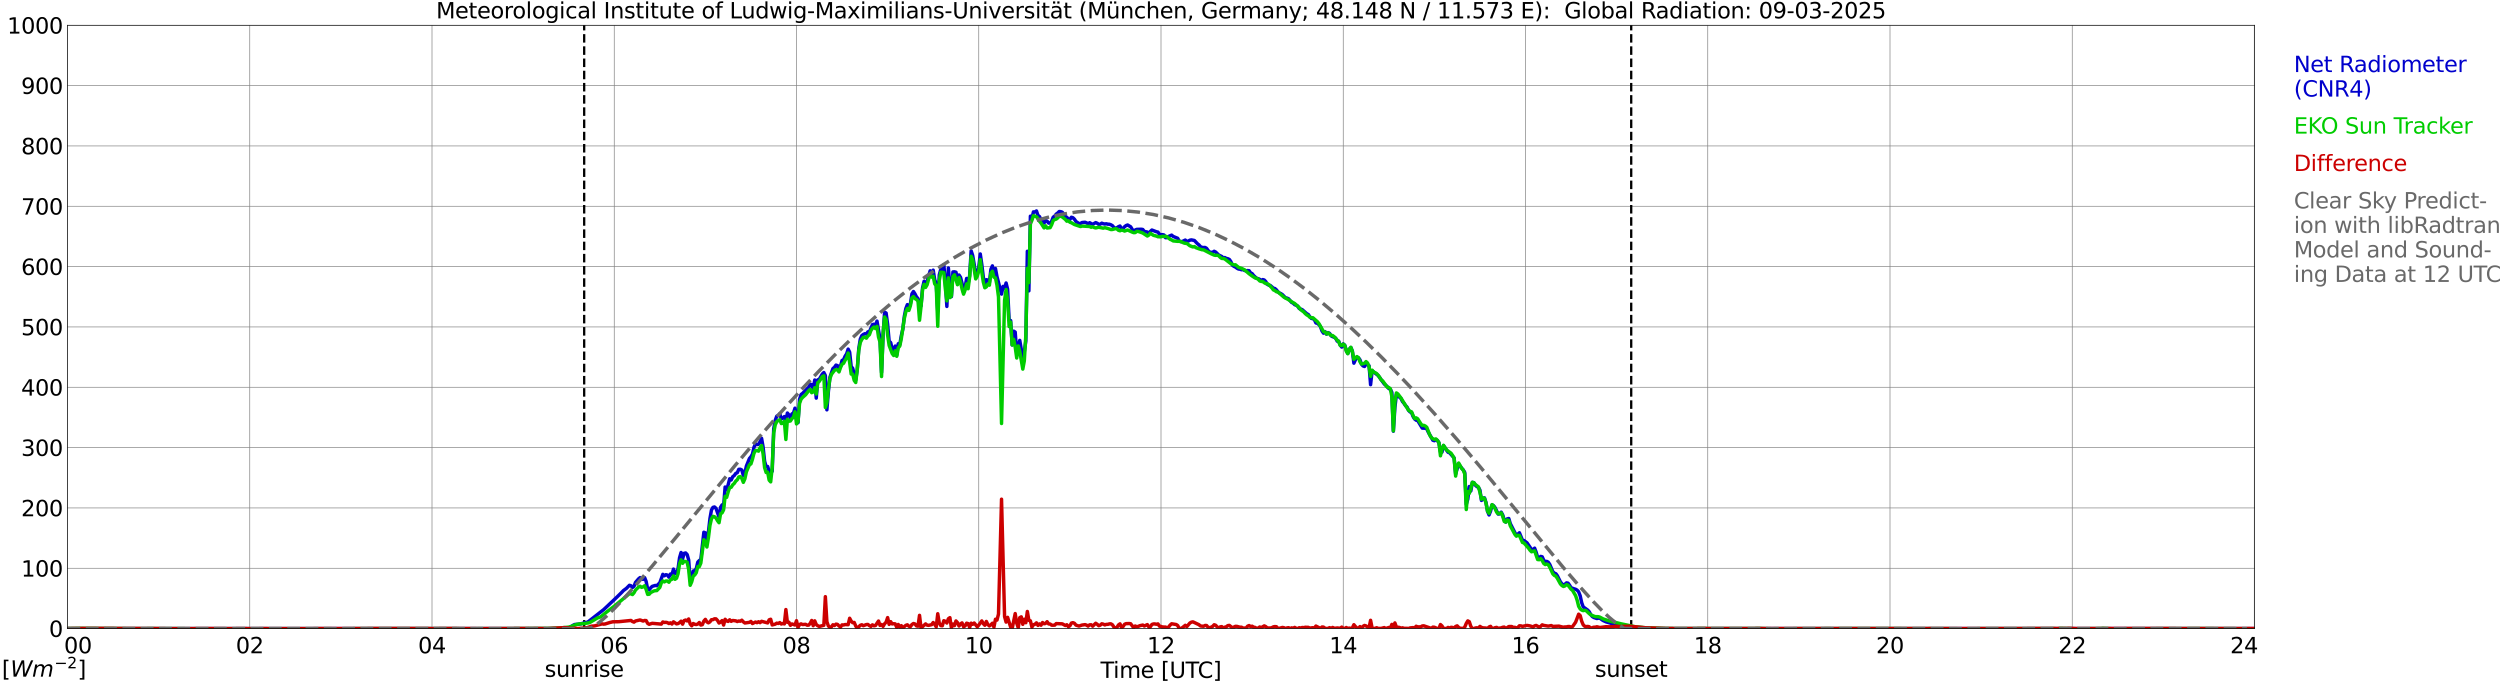 <?xml version="1.0" encoding="utf-8" standalone="no"?>
<!DOCTYPE svg PUBLIC "-//W3C//DTD SVG 1.1//EN"
  "http://www.w3.org/Graphics/SVG/1.1/DTD/svg11.dtd">
<svg xmlns:xlink="http://www.w3.org/1999/xlink" width="1085.4pt" height="296.64pt" viewBox="0 0 1085.4 296.64" xmlns="http://www.w3.org/2000/svg" version="1.1">
 <defs>
  <style type="text/css">*{stroke-linejoin: round; stroke-linecap: butt}</style>
 </defs>
 <g id="figure_1">
  <g id="patch_1">
   <path d="M 0 296.64 
L 1085.4 296.64 
L 1085.4 0 
L 0 0 
z
" style="fill: #ffffff"/>
  </g>
  <g id="axes_1">
   <g id="patch_2">
    <path d="M 29.306 272.909 
L 978.814 272.909 
L 978.814 10.976 
L 29.306 10.976 
z
" style="fill: #ffffff"/>
   </g>
   <g id="patch_3">
    <path d="M 978.814 272.909 
L 978.814 272.909 
L 978.814 10.976 
L 978.814 10.976 
z
" clip-path="url(#p6a9d0a7364)" style="fill: #d3d3d3; opacity: 0.25; stroke: #d3d3d3; stroke-linejoin: miter"/>
   </g>
   <g id="matplotlib.axis_1">
    <g id="xtick_1">
     <g id="line2d_1">
      <path d="M 29.306 272.909 
L 29.306 10.976 
" clip-path="url(#p6a9d0a7364)" style="fill: none; stroke: #808080; stroke-width: 0.3; stroke-linecap: square"/>
     </g>
     <g id="line2d_2"/>
     <g id="text_1">
      <!--    00 -->
      <g transform="translate(18.733 283.627) scale(0.095 -0.095)">
       <defs>
        <path id="DejaVuSans-20" transform="scale(0.016)"/>
        <path id="DejaVuSans-30" d="M 2034 4250 
Q 1547 4250 1301 3770 
Q 1056 3291 1056 2328 
Q 1056 1369 1301 889 
Q 1547 409 2034 409 
Q 2525 409 2770 889 
Q 3016 1369 3016 2328 
Q 3016 3291 2770 3770 
Q 2525 4250 2034 4250 
z
M 2034 4750 
Q 2819 4750 3233 4129 
Q 3647 3509 3647 2328 
Q 3647 1150 3233 529 
Q 2819 -91 2034 -91 
Q 1250 -91 836 529 
Q 422 1150 422 2328 
Q 422 3509 836 4129 
Q 1250 4750 2034 4750 
z
" transform="scale(0.016)"/>
       </defs>
       <use xlink:href="#DejaVuSans-20"/>
       <use xlink:href="#DejaVuSans-20" transform="translate(31.787 0)"/>
       <use xlink:href="#DejaVuSans-20" transform="translate(63.574 0)"/>
       <use xlink:href="#DejaVuSans-30" transform="translate(95.361 0)"/>
       <use xlink:href="#DejaVuSans-30" transform="translate(158.984 0)"/>
      </g>
     </g>
    </g>
    <g id="xtick_2">
     <g id="line2d_3">
      <path d="M 108.431 272.909 
L 108.431 10.976 
" clip-path="url(#p6a9d0a7364)" style="fill: none; stroke: #808080; stroke-width: 0.3; stroke-linecap: square"/>
     </g>
     <g id="line2d_4"/>
     <g id="text_2">
      <!-- 02 -->
      <g transform="translate(102.387 283.627) scale(0.095 -0.095)">
       <defs>
        <path id="DejaVuSans-32" d="M 1228 531 
L 3431 531 
L 3431 0 
L 469 0 
L 469 531 
Q 828 903 1448 1529 
Q 2069 2156 2228 2338 
Q 2531 2678 2651 2914 
Q 2772 3150 2772 3378 
Q 2772 3750 2511 3984 
Q 2250 4219 1831 4219 
Q 1534 4219 1204 4116 
Q 875 4013 500 3803 
L 500 4441 
Q 881 4594 1212 4672 
Q 1544 4750 1819 4750 
Q 2544 4750 2975 4387 
Q 3406 4025 3406 3419 
Q 3406 3131 3298 2873 
Q 3191 2616 2906 2266 
Q 2828 2175 2409 1742 
Q 1991 1309 1228 531 
z
" transform="scale(0.016)"/>
       </defs>
       <use xlink:href="#DejaVuSans-30"/>
       <use xlink:href="#DejaVuSans-32" transform="translate(63.623 0)"/>
      </g>
     </g>
    </g>
    <g id="xtick_3">
     <g id="line2d_5">
      <path d="M 187.557 272.909 
L 187.557 10.976 
" clip-path="url(#p6a9d0a7364)" style="fill: none; stroke: #808080; stroke-width: 0.3; stroke-linecap: square"/>
     </g>
     <g id="line2d_6"/>
     <g id="text_3">
      <!-- 04 -->
      <g transform="translate(181.513 283.627) scale(0.095 -0.095)">
       <defs>
        <path id="DejaVuSans-34" d="M 2419 4116 
L 825 1625 
L 2419 1625 
L 2419 4116 
z
M 2253 4666 
L 3047 4666 
L 3047 1625 
L 3713 1625 
L 3713 1100 
L 3047 1100 
L 3047 0 
L 2419 0 
L 2419 1100 
L 313 1100 
L 313 1709 
L 2253 4666 
z
" transform="scale(0.016)"/>
       </defs>
       <use xlink:href="#DejaVuSans-30"/>
       <use xlink:href="#DejaVuSans-34" transform="translate(63.623 0)"/>
      </g>
     </g>
    </g>
    <g id="xtick_4">
     <g id="line2d_7">
      <path d="M 266.683 272.909 
L 266.683 10.976 
" clip-path="url(#p6a9d0a7364)" style="fill: none; stroke: #808080; stroke-width: 0.3; stroke-linecap: square"/>
     </g>
     <g id="line2d_8"/>
     <g id="text_4">
      <!-- 06 -->
      <g transform="translate(260.638 283.627) scale(0.095 -0.095)">
       <defs>
        <path id="DejaVuSans-36" d="M 2113 2584 
Q 1688 2584 1439 2293 
Q 1191 2003 1191 1497 
Q 1191 994 1439 701 
Q 1688 409 2113 409 
Q 2538 409 2786 701 
Q 3034 994 3034 1497 
Q 3034 2003 2786 2293 
Q 2538 2584 2113 2584 
z
M 3366 4563 
L 3366 3988 
Q 3128 4100 2886 4159 
Q 2644 4219 2406 4219 
Q 1781 4219 1451 3797 
Q 1122 3375 1075 2522 
Q 1259 2794 1537 2939 
Q 1816 3084 2150 3084 
Q 2853 3084 3261 2657 
Q 3669 2231 3669 1497 
Q 3669 778 3244 343 
Q 2819 -91 2113 -91 
Q 1303 -91 875 529 
Q 447 1150 447 2328 
Q 447 3434 972 4092 
Q 1497 4750 2381 4750 
Q 2619 4750 2861 4703 
Q 3103 4656 3366 4563 
z
" transform="scale(0.016)"/>
       </defs>
       <use xlink:href="#DejaVuSans-30"/>
       <use xlink:href="#DejaVuSans-36" transform="translate(63.623 0)"/>
      </g>
     </g>
    </g>
    <g id="xtick_5">
     <g id="line2d_9">
      <path d="M 345.808 272.909 
L 345.808 10.976 
" clip-path="url(#p6a9d0a7364)" style="fill: none; stroke: #808080; stroke-width: 0.3; stroke-linecap: square"/>
     </g>
     <g id="line2d_10"/>
     <g id="text_5">
      <!-- 08 -->
      <g transform="translate(339.764 283.627) scale(0.095 -0.095)">
       <defs>
        <path id="DejaVuSans-38" d="M 2034 2216 
Q 1584 2216 1326 1975 
Q 1069 1734 1069 1313 
Q 1069 891 1326 650 
Q 1584 409 2034 409 
Q 2484 409 2743 651 
Q 3003 894 3003 1313 
Q 3003 1734 2745 1975 
Q 2488 2216 2034 2216 
z
M 1403 2484 
Q 997 2584 770 2862 
Q 544 3141 544 3541 
Q 544 4100 942 4425 
Q 1341 4750 2034 4750 
Q 2731 4750 3128 4425 
Q 3525 4100 3525 3541 
Q 3525 3141 3298 2862 
Q 3072 2584 2669 2484 
Q 3125 2378 3379 2068 
Q 3634 1759 3634 1313 
Q 3634 634 3220 271 
Q 2806 -91 2034 -91 
Q 1263 -91 848 271 
Q 434 634 434 1313 
Q 434 1759 690 2068 
Q 947 2378 1403 2484 
z
M 1172 3481 
Q 1172 3119 1398 2916 
Q 1625 2713 2034 2713 
Q 2441 2713 2670 2916 
Q 2900 3119 2900 3481 
Q 2900 3844 2670 4047 
Q 2441 4250 2034 4250 
Q 1625 4250 1398 4047 
Q 1172 3844 1172 3481 
z
" transform="scale(0.016)"/>
       </defs>
       <use xlink:href="#DejaVuSans-30"/>
       <use xlink:href="#DejaVuSans-38" transform="translate(63.623 0)"/>
      </g>
     </g>
    </g>
    <g id="xtick_6">
     <g id="line2d_11">
      <path d="M 424.934 272.909 
L 424.934 10.976 
" clip-path="url(#p6a9d0a7364)" style="fill: none; stroke: #808080; stroke-width: 0.3; stroke-linecap: square"/>
     </g>
     <g id="line2d_12"/>
     <g id="text_6">
      <!-- 10 -->
      <g transform="translate(418.89 283.627) scale(0.095 -0.095)">
       <defs>
        <path id="DejaVuSans-31" d="M 794 531 
L 1825 531 
L 1825 4091 
L 703 3866 
L 703 4441 
L 1819 4666 
L 2450 4666 
L 2450 531 
L 3481 531 
L 3481 0 
L 794 0 
L 794 531 
z
" transform="scale(0.016)"/>
       </defs>
       <use xlink:href="#DejaVuSans-31"/>
       <use xlink:href="#DejaVuSans-30" transform="translate(63.623 0)"/>
      </g>
     </g>
    </g>
    <g id="xtick_7">
     <g id="line2d_13">
      <path d="M 504.06 272.909 
L 504.06 10.976 
" clip-path="url(#p6a9d0a7364)" style="fill: none; stroke: #808080; stroke-width: 0.3; stroke-linecap: square"/>
     </g>
     <g id="line2d_14"/>
     <g id="text_7">
      <!-- 12 -->
      <g transform="translate(498.015 283.627) scale(0.095 -0.095)">
       <use xlink:href="#DejaVuSans-31"/>
       <use xlink:href="#DejaVuSans-32" transform="translate(63.623 0)"/>
      </g>
     </g>
    </g>
    <g id="xtick_8">
     <g id="line2d_15">
      <path d="M 583.185 272.909 
L 583.185 10.976 
" clip-path="url(#p6a9d0a7364)" style="fill: none; stroke: #808080; stroke-width: 0.3; stroke-linecap: square"/>
     </g>
     <g id="line2d_16"/>
     <g id="text_8">
      <!-- 14 -->
      <g transform="translate(577.141 283.627) scale(0.095 -0.095)">
       <use xlink:href="#DejaVuSans-31"/>
       <use xlink:href="#DejaVuSans-34" transform="translate(63.623 0)"/>
      </g>
     </g>
    </g>
    <g id="xtick_9">
     <g id="line2d_17">
      <path d="M 662.311 272.909 
L 662.311 10.976 
" clip-path="url(#p6a9d0a7364)" style="fill: none; stroke: #808080; stroke-width: 0.3; stroke-linecap: square"/>
     </g>
     <g id="line2d_18"/>
     <g id="text_9">
      <!-- 16 -->
      <g transform="translate(656.267 283.627) scale(0.095 -0.095)">
       <use xlink:href="#DejaVuSans-31"/>
       <use xlink:href="#DejaVuSans-36" transform="translate(63.623 0)"/>
      </g>
     </g>
    </g>
    <g id="xtick_10">
     <g id="line2d_19">
      <path d="M 741.437 272.909 
L 741.437 10.976 
" clip-path="url(#p6a9d0a7364)" style="fill: none; stroke: #808080; stroke-width: 0.3; stroke-linecap: square"/>
     </g>
     <g id="line2d_20"/>
     <g id="text_10">
      <!-- 18 -->
      <g transform="translate(735.392 283.627) scale(0.095 -0.095)">
       <use xlink:href="#DejaVuSans-31"/>
       <use xlink:href="#DejaVuSans-38" transform="translate(63.623 0)"/>
      </g>
     </g>
    </g>
    <g id="xtick_11">
     <g id="line2d_21">
      <path d="M 820.562 272.909 
L 820.562 10.976 
" clip-path="url(#p6a9d0a7364)" style="fill: none; stroke: #808080; stroke-width: 0.3; stroke-linecap: square"/>
     </g>
     <g id="line2d_22"/>
     <g id="text_11">
      <!-- 20 -->
      <g transform="translate(814.518 283.627) scale(0.095 -0.095)">
       <use xlink:href="#DejaVuSans-32"/>
       <use xlink:href="#DejaVuSans-30" transform="translate(63.623 0)"/>
      </g>
     </g>
    </g>
    <g id="xtick_12">
     <g id="line2d_23">
      <path d="M 899.688 272.909 
L 899.688 10.976 
" clip-path="url(#p6a9d0a7364)" style="fill: none; stroke: #808080; stroke-width: 0.3; stroke-linecap: square"/>
     </g>
     <g id="line2d_24"/>
     <g id="text_12">
      <!-- 22 -->
      <g transform="translate(893.644 283.627) scale(0.095 -0.095)">
       <use xlink:href="#DejaVuSans-32"/>
       <use xlink:href="#DejaVuSans-32" transform="translate(63.623 0)"/>
      </g>
     </g>
    </g>
    <g id="xtick_13">
     <g id="line2d_25">
      <path d="M 978.814 272.909 
L 978.814 10.976 
" clip-path="url(#p6a9d0a7364)" style="fill: none; stroke: #808080; stroke-width: 0.3; stroke-linecap: square"/>
     </g>
     <g id="line2d_26"/>
     <g id="text_13">
      <!-- 24    -->
      <g transform="translate(968.241 283.627) scale(0.095 -0.095)">
       <use xlink:href="#DejaVuSans-32"/>
       <use xlink:href="#DejaVuSans-34" transform="translate(63.623 0)"/>
       <use xlink:href="#DejaVuSans-20" transform="translate(127.246 0)"/>
       <use xlink:href="#DejaVuSans-20" transform="translate(159.033 0)"/>
       <use xlink:href="#DejaVuSans-20" transform="translate(190.82 0)"/>
      </g>
     </g>
    </g>
    <g id="text_14">
     <!-- Time [UTC] -->
     <g transform="translate(477.806 294.322) scale(0.095 -0.095)">
      <defs>
       <path id="DejaVuSans-54" d="M -19 4666 
L 3928 4666 
L 3928 4134 
L 2272 4134 
L 2272 0 
L 1638 0 
L 1638 4134 
L -19 4134 
L -19 4666 
z
" transform="scale(0.016)"/>
       <path id="DejaVuSans-69" d="M 603 3500 
L 1178 3500 
L 1178 0 
L 603 0 
L 603 3500 
z
M 603 4863 
L 1178 4863 
L 1178 4134 
L 603 4134 
L 603 4863 
z
" transform="scale(0.016)"/>
       <path id="DejaVuSans-6d" d="M 3328 2828 
Q 3544 3216 3844 3400 
Q 4144 3584 4550 3584 
Q 5097 3584 5394 3201 
Q 5691 2819 5691 2113 
L 5691 0 
L 5113 0 
L 5113 2094 
Q 5113 2597 4934 2840 
Q 4756 3084 4391 3084 
Q 3944 3084 3684 2787 
Q 3425 2491 3425 1978 
L 3425 0 
L 2847 0 
L 2847 2094 
Q 2847 2600 2669 2842 
Q 2491 3084 2119 3084 
Q 1678 3084 1418 2786 
Q 1159 2488 1159 1978 
L 1159 0 
L 581 0 
L 581 3500 
L 1159 3500 
L 1159 2956 
Q 1356 3278 1631 3431 
Q 1906 3584 2284 3584 
Q 2666 3584 2933 3390 
Q 3200 3197 3328 2828 
z
" transform="scale(0.016)"/>
       <path id="DejaVuSans-65" d="M 3597 1894 
L 3597 1613 
L 953 1613 
Q 991 1019 1311 708 
Q 1631 397 2203 397 
Q 2534 397 2845 478 
Q 3156 559 3463 722 
L 3463 178 
Q 3153 47 2828 -22 
Q 2503 -91 2169 -91 
Q 1331 -91 842 396 
Q 353 884 353 1716 
Q 353 2575 817 3079 
Q 1281 3584 2069 3584 
Q 2775 3584 3186 3129 
Q 3597 2675 3597 1894 
z
M 3022 2063 
Q 3016 2534 2758 2815 
Q 2500 3097 2075 3097 
Q 1594 3097 1305 2825 
Q 1016 2553 972 2059 
L 3022 2063 
z
" transform="scale(0.016)"/>
       <path id="DejaVuSans-5b" d="M 550 4863 
L 1875 4863 
L 1875 4416 
L 1125 4416 
L 1125 -397 
L 1875 -397 
L 1875 -844 
L 550 -844 
L 550 4863 
z
" transform="scale(0.016)"/>
       <path id="DejaVuSans-55" d="M 556 4666 
L 1191 4666 
L 1191 1831 
Q 1191 1081 1462 751 
Q 1734 422 2344 422 
Q 2950 422 3222 751 
Q 3494 1081 3494 1831 
L 3494 4666 
L 4128 4666 
L 4128 1753 
Q 4128 841 3676 375 
Q 3225 -91 2344 -91 
Q 1459 -91 1007 375 
Q 556 841 556 1753 
L 556 4666 
z
" transform="scale(0.016)"/>
       <path id="DejaVuSans-43" d="M 4122 4306 
L 4122 3641 
Q 3803 3938 3442 4084 
Q 3081 4231 2675 4231 
Q 1875 4231 1450 3742 
Q 1025 3253 1025 2328 
Q 1025 1406 1450 917 
Q 1875 428 2675 428 
Q 3081 428 3442 575 
Q 3803 722 4122 1019 
L 4122 359 
Q 3791 134 3420 21 
Q 3050 -91 2638 -91 
Q 1578 -91 968 557 
Q 359 1206 359 2328 
Q 359 3453 968 4101 
Q 1578 4750 2638 4750 
Q 3056 4750 3426 4639 
Q 3797 4528 4122 4306 
z
" transform="scale(0.016)"/>
       <path id="DejaVuSans-5d" d="M 1947 4863 
L 1947 -844 
L 622 -844 
L 622 -397 
L 1369 -397 
L 1369 4416 
L 622 4416 
L 622 4863 
L 1947 4863 
z
" transform="scale(0.016)"/>
      </defs>
      <use xlink:href="#DejaVuSans-54"/>
      <use xlink:href="#DejaVuSans-69" transform="translate(57.959 0)"/>
      <use xlink:href="#DejaVuSans-6d" transform="translate(85.742 0)"/>
      <use xlink:href="#DejaVuSans-65" transform="translate(183.154 0)"/>
      <use xlink:href="#DejaVuSans-20" transform="translate(244.678 0)"/>
      <use xlink:href="#DejaVuSans-5b" transform="translate(276.465 0)"/>
      <use xlink:href="#DejaVuSans-55" transform="translate(315.479 0)"/>
      <use xlink:href="#DejaVuSans-54" transform="translate(388.672 0)"/>
      <use xlink:href="#DejaVuSans-43" transform="translate(443.881 0)"/>
      <use xlink:href="#DejaVuSans-5d" transform="translate(513.705 0)"/>
     </g>
    </g>
   </g>
   <g id="matplotlib.axis_2">
    <g id="ytick_1">
     <g id="line2d_27">
      <path d="M 29.306 272.909 
L 978.814 272.909 
" clip-path="url(#p6a9d0a7364)" style="fill: none; stroke: #808080; stroke-width: 0.3; stroke-linecap: square"/>
     </g>
     <g id="line2d_28"/>
     <g id="text_15">
      <!-- 0 -->
      <g transform="translate(21.261 276.518) scale(0.095 -0.095)">
       <use xlink:href="#DejaVuSans-30"/>
      </g>
     </g>
    </g>
    <g id="ytick_2">
     <g id="line2d_29">
      <path d="M 29.306 246.715 
L 978.814 246.715 
" clip-path="url(#p6a9d0a7364)" style="fill: none; stroke: #808080; stroke-width: 0.3; stroke-linecap: square"/>
     </g>
     <g id="line2d_30"/>
     <g id="text_16">
      <!-- 100 -->
      <g transform="translate(9.173 250.325) scale(0.095 -0.095)">
       <use xlink:href="#DejaVuSans-31"/>
       <use xlink:href="#DejaVuSans-30" transform="translate(63.623 0)"/>
       <use xlink:href="#DejaVuSans-30" transform="translate(127.246 0)"/>
      </g>
     </g>
    </g>
    <g id="ytick_3">
     <g id="line2d_31">
      <path d="M 29.306 220.522 
L 978.814 220.522 
" clip-path="url(#p6a9d0a7364)" style="fill: none; stroke: #808080; stroke-width: 0.3; stroke-linecap: square"/>
     </g>
     <g id="line2d_32"/>
     <g id="text_17">
      <!-- 200 -->
      <g transform="translate(9.173 224.131) scale(0.095 -0.095)">
       <use xlink:href="#DejaVuSans-32"/>
       <use xlink:href="#DejaVuSans-30" transform="translate(63.623 0)"/>
       <use xlink:href="#DejaVuSans-30" transform="translate(127.246 0)"/>
      </g>
     </g>
    </g>
    <g id="ytick_4">
     <g id="line2d_33">
      <path d="M 29.306 194.329 
L 978.814 194.329 
" clip-path="url(#p6a9d0a7364)" style="fill: none; stroke: #808080; stroke-width: 0.3; stroke-linecap: square"/>
     </g>
     <g id="line2d_34"/>
     <g id="text_18">
      <!-- 300 -->
      <g transform="translate(9.173 197.938) scale(0.095 -0.095)">
       <defs>
        <path id="DejaVuSans-33" d="M 2597 2516 
Q 3050 2419 3304 2112 
Q 3559 1806 3559 1356 
Q 3559 666 3084 287 
Q 2609 -91 1734 -91 
Q 1441 -91 1130 -33 
Q 819 25 488 141 
L 488 750 
Q 750 597 1062 519 
Q 1375 441 1716 441 
Q 2309 441 2620 675 
Q 2931 909 2931 1356 
Q 2931 1769 2642 2001 
Q 2353 2234 1838 2234 
L 1294 2234 
L 1294 2753 
L 1863 2753 
Q 2328 2753 2575 2939 
Q 2822 3125 2822 3475 
Q 2822 3834 2567 4026 
Q 2313 4219 1838 4219 
Q 1578 4219 1281 4162 
Q 984 4106 628 3988 
L 628 4550 
Q 988 4650 1302 4700 
Q 1616 4750 1894 4750 
Q 2613 4750 3031 4423 
Q 3450 4097 3450 3541 
Q 3450 3153 3228 2886 
Q 3006 2619 2597 2516 
z
" transform="scale(0.016)"/>
       </defs>
       <use xlink:href="#DejaVuSans-33"/>
       <use xlink:href="#DejaVuSans-30" transform="translate(63.623 0)"/>
       <use xlink:href="#DejaVuSans-30" transform="translate(127.246 0)"/>
      </g>
     </g>
    </g>
    <g id="ytick_5">
     <g id="line2d_35">
      <path d="M 29.306 168.136 
L 978.814 168.136 
" clip-path="url(#p6a9d0a7364)" style="fill: none; stroke: #808080; stroke-width: 0.3; stroke-linecap: square"/>
     </g>
     <g id="line2d_36"/>
     <g id="text_19">
      <!-- 400 -->
      <g transform="translate(9.173 171.745) scale(0.095 -0.095)">
       <use xlink:href="#DejaVuSans-34"/>
       <use xlink:href="#DejaVuSans-30" transform="translate(63.623 0)"/>
       <use xlink:href="#DejaVuSans-30" transform="translate(127.246 0)"/>
      </g>
     </g>
    </g>
    <g id="ytick_6">
     <g id="line2d_37">
      <path d="M 29.306 141.942 
L 978.814 141.942 
" clip-path="url(#p6a9d0a7364)" style="fill: none; stroke: #808080; stroke-width: 0.3; stroke-linecap: square"/>
     </g>
     <g id="line2d_38"/>
     <g id="text_20">
      <!-- 500 -->
      <g transform="translate(9.173 145.551) scale(0.095 -0.095)">
       <defs>
        <path id="DejaVuSans-35" d="M 691 4666 
L 3169 4666 
L 3169 4134 
L 1269 4134 
L 1269 2991 
Q 1406 3038 1543 3061 
Q 1681 3084 1819 3084 
Q 2600 3084 3056 2656 
Q 3513 2228 3513 1497 
Q 3513 744 3044 326 
Q 2575 -91 1722 -91 
Q 1428 -91 1123 -41 
Q 819 9 494 109 
L 494 744 
Q 775 591 1075 516 
Q 1375 441 1709 441 
Q 2250 441 2565 725 
Q 2881 1009 2881 1497 
Q 2881 1984 2565 2268 
Q 2250 2553 1709 2553 
Q 1456 2553 1204 2497 
Q 953 2441 691 2322 
L 691 4666 
z
" transform="scale(0.016)"/>
       </defs>
       <use xlink:href="#DejaVuSans-35"/>
       <use xlink:href="#DejaVuSans-30" transform="translate(63.623 0)"/>
       <use xlink:href="#DejaVuSans-30" transform="translate(127.246 0)"/>
      </g>
     </g>
    </g>
    <g id="ytick_7">
     <g id="line2d_39">
      <path d="M 29.306 115.749 
L 978.814 115.749 
" clip-path="url(#p6a9d0a7364)" style="fill: none; stroke: #808080; stroke-width: 0.3; stroke-linecap: square"/>
     </g>
     <g id="line2d_40"/>
     <g id="text_21">
      <!-- 600 -->
      <g transform="translate(9.173 119.358) scale(0.095 -0.095)">
       <use xlink:href="#DejaVuSans-36"/>
       <use xlink:href="#DejaVuSans-30" transform="translate(63.623 0)"/>
       <use xlink:href="#DejaVuSans-30" transform="translate(127.246 0)"/>
      </g>
     </g>
    </g>
    <g id="ytick_8">
     <g id="line2d_41">
      <path d="M 29.306 89.556 
L 978.814 89.556 
" clip-path="url(#p6a9d0a7364)" style="fill: none; stroke: #808080; stroke-width: 0.3; stroke-linecap: square"/>
     </g>
     <g id="line2d_42"/>
     <g id="text_22">
      <!-- 700 -->
      <g transform="translate(9.173 93.165) scale(0.095 -0.095)">
       <defs>
        <path id="DejaVuSans-37" d="M 525 4666 
L 3525 4666 
L 3525 4397 
L 1831 0 
L 1172 0 
L 2766 4134 
L 525 4134 
L 525 4666 
z
" transform="scale(0.016)"/>
       </defs>
       <use xlink:href="#DejaVuSans-37"/>
       <use xlink:href="#DejaVuSans-30" transform="translate(63.623 0)"/>
       <use xlink:href="#DejaVuSans-30" transform="translate(127.246 0)"/>
      </g>
     </g>
    </g>
    <g id="ytick_9">
     <g id="line2d_43">
      <path d="M 29.306 63.362 
L 978.814 63.362 
" clip-path="url(#p6a9d0a7364)" style="fill: none; stroke: #808080; stroke-width: 0.3; stroke-linecap: square"/>
     </g>
     <g id="line2d_44"/>
     <g id="text_23">
      <!-- 800 -->
      <g transform="translate(9.173 66.972) scale(0.095 -0.095)">
       <use xlink:href="#DejaVuSans-38"/>
       <use xlink:href="#DejaVuSans-30" transform="translate(63.623 0)"/>
       <use xlink:href="#DejaVuSans-30" transform="translate(127.246 0)"/>
      </g>
     </g>
    </g>
    <g id="ytick_10">
     <g id="line2d_45">
      <path d="M 29.306 37.169 
L 978.814 37.169 
" clip-path="url(#p6a9d0a7364)" style="fill: none; stroke: #808080; stroke-width: 0.3; stroke-linecap: square"/>
     </g>
     <g id="line2d_46"/>
     <g id="text_24">
      <!-- 900 -->
      <g transform="translate(9.173 40.778) scale(0.095 -0.095)">
       <defs>
        <path id="DejaVuSans-39" d="M 703 97 
L 703 672 
Q 941 559 1184 500 
Q 1428 441 1663 441 
Q 2288 441 2617 861 
Q 2947 1281 2994 2138 
Q 2813 1869 2534 1725 
Q 2256 1581 1919 1581 
Q 1219 1581 811 2004 
Q 403 2428 403 3163 
Q 403 3881 828 4315 
Q 1253 4750 1959 4750 
Q 2769 4750 3195 4129 
Q 3622 3509 3622 2328 
Q 3622 1225 3098 567 
Q 2575 -91 1691 -91 
Q 1453 -91 1209 -44 
Q 966 3 703 97 
z
M 1959 2075 
Q 2384 2075 2632 2365 
Q 2881 2656 2881 3163 
Q 2881 3666 2632 3958 
Q 2384 4250 1959 4250 
Q 1534 4250 1286 3958 
Q 1038 3666 1038 3163 
Q 1038 2656 1286 2365 
Q 1534 2075 1959 2075 
z
" transform="scale(0.016)"/>
       </defs>
       <use xlink:href="#DejaVuSans-39"/>
       <use xlink:href="#DejaVuSans-30" transform="translate(63.623 0)"/>
       <use xlink:href="#DejaVuSans-30" transform="translate(127.246 0)"/>
      </g>
     </g>
    </g>
    <g id="ytick_11">
     <g id="line2d_47">
      <path d="M 29.306 10.976 
L 978.814 10.976 
" clip-path="url(#p6a9d0a7364)" style="fill: none; stroke: #808080; stroke-width: 0.3; stroke-linecap: square"/>
     </g>
     <g id="line2d_48"/>
     <g id="text_25">
      <!-- 1000 -->
      <g transform="translate(3.128 14.585) scale(0.095 -0.095)">
       <use xlink:href="#DejaVuSans-31"/>
       <use xlink:href="#DejaVuSans-30" transform="translate(63.623 0)"/>
       <use xlink:href="#DejaVuSans-30" transform="translate(127.246 0)"/>
       <use xlink:href="#DejaVuSans-30" transform="translate(190.869 0)"/>
      </g>
     </g>
    </g>
   </g>
   <g id="line2d_49">
    <path d="M 253.627 272.909 
L 253.627 10.976 
" clip-path="url(#p6a9d0a7364)" style="fill: none; stroke-dasharray: 3.7,1.6; stroke-dashoffset: 0; stroke: #000000"/>
   </g>
   <g id="line2d_50">
    <path d="M 708.204 272.909 
L 708.204 10.976 
" clip-path="url(#p6a9d0a7364)" style="fill: none; stroke-dasharray: 3.7,1.6; stroke-dashoffset: 0; stroke: #000000"/>
   </g>
   <g id="line2d_51">
    <path d="M 29.306 272.909 
L 244.923 272.909 
L 246.242 272.691 
L 246.901 272.589 
L 247.561 272.327 
L 248.88 271.437 
L 249.539 271.133 
L 250.858 271.031 
L 252.176 270.847 
L 253.495 270.462 
L 254.814 270.2 
L 255.473 269.855 
L 262.067 264.689 
L 263.386 263.453 
L 268.002 259.079 
L 269.98 257.133 
L 270.639 256.425 
L 271.958 255.451 
L 273.277 254.115 
L 273.936 254.298 
L 274.595 255.066 
L 275.255 254.56 
L 275.914 252.858 
L 277.233 251.32 
L 277.892 250.773 
L 278.552 251.462 
L 279.211 251.522 
L 279.87 250.794 
L 280.53 252.454 
L 281.189 255.818 
L 281.849 256.122 
L 282.508 255.189 
L 283.167 254.581 
L 284.486 254.175 
L 285.145 254.298 
L 286.464 253.02 
L 287.783 249.356 
L 288.442 249.982 
L 289.102 249.516 
L 289.761 249.678 
L 290.42 250.589 
L 291.08 249.212 
L 291.739 249.516 
L 292.399 247.085 
L 293.058 249.07 
L 293.717 249.01 
L 294.377 246.904 
L 295.036 242.163 
L 295.696 239.874 
L 296.355 242.629 
L 297.014 240.238 
L 297.674 240.075 
L 298.333 240.764 
L 298.992 243.096 
L 299.652 252.09 
L 300.311 251.381 
L 300.971 247.915 
L 301.63 247.755 
L 302.289 246.883 
L 302.949 244.046 
L 303.608 243.358 
L 304.267 242.933 
L 305.586 231.083 
L 306.246 231.345 
L 306.905 234.585 
L 307.564 231.002 
L 308.224 225.187 
L 308.883 221.439 
L 309.543 220.284 
L 310.202 220.103 
L 310.861 220.69 
L 312.18 224.519 
L 312.839 220.245 
L 313.499 219.192 
L 314.158 219.799 
L 314.818 211.451 
L 315.477 212.607 
L 316.136 210.459 
L 316.796 207.866 
L 317.455 208.392 
L 318.114 206.975 
L 318.774 206.469 
L 319.433 205.537 
L 320.093 205.233 
L 320.752 203.774 
L 321.411 203.714 
L 322.071 204.057 
L 322.73 206.488 
L 323.39 205.456 
L 324.049 202.357 
L 325.368 199.075 
L 326.027 198.305 
L 326.686 197.171 
L 327.346 194.193 
L 328.005 192.755 
L 328.665 193.017 
L 329.324 192.896 
L 329.983 191.783 
L 330.643 190.282 
L 331.302 194.072 
L 331.961 200.29 
L 332.621 202.559 
L 333.28 202.538 
L 333.94 204.665 
L 334.599 205.152 
L 335.258 204.605 
L 335.918 186.151 
L 336.577 182.484 
L 337.236 180.7 
L 337.896 180.315 
L 338.555 179.608 
L 339.215 181.895 
L 339.874 181.552 
L 340.533 180.863 
L 341.193 182.544 
L 341.852 179.323 
L 342.512 180.135 
L 343.171 181.329 
L 343.83 179.708 
L 344.49 179.365 
L 345.149 177.217 
L 346.468 183.495 
L 347.127 173.387 
L 347.787 171.281 
L 348.446 170.794 
L 351.083 168.141 
L 351.743 166.823 
L 352.402 166.967 
L 353.062 168.911 
L 353.721 164.982 
L 354.38 172.84 
L 355.04 164.919 
L 355.699 164.636 
L 357.018 162.389 
L 357.677 161.739 
L 358.337 163.057 
L 358.996 177.927 
L 359.655 169.943 
L 360.315 163.785 
L 361.634 159.997 
L 362.293 159.471 
L 362.952 158.517 
L 363.612 158.743 
L 364.271 160.343 
L 364.93 158.863 
L 365.59 156.493 
L 366.249 156.168 
L 366.909 154.649 
L 367.568 153.638 
L 368.227 151.571 
L 368.887 152.907 
L 369.546 159.146 
L 370.206 159.895 
L 371.524 164.94 
L 372.184 160.464 
L 372.843 151.367 
L 373.502 147.254 
L 374.162 145.717 
L 374.821 145.209 
L 375.481 144.886 
L 376.14 145.067 
L 376.799 144.074 
L 377.459 144.035 
L 378.777 140.934 
L 379.437 140.774 
L 380.096 141.319 
L 380.756 139.415 
L 382.074 147.194 
L 382.734 161.7 
L 383.393 145.594 
L 384.053 135.525 
L 384.712 135.91 
L 385.371 140.774 
L 386.031 148.147 
L 386.69 148.713 
L 387.349 151.469 
L 388.009 152.218 
L 388.668 150.253 
L 389.328 154.143 
L 389.987 149.24 
L 390.646 149.606 
L 391.306 145.777 
L 391.965 142.919 
L 392.624 137.33 
L 393.284 133.966 
L 393.943 132.264 
L 394.603 133.744 
L 395.262 131.879 
L 395.921 127.586 
L 396.581 126.572 
L 397.24 127.586 
L 397.899 128.882 
L 398.559 129.631 
L 399.218 133.298 
L 399.878 132.772 
L 400.537 124.993 
L 401.196 122.135 
L 401.856 122.743 
L 402.515 122.135 
L 403.834 117.577 
L 404.493 118.612 
L 405.153 117.294 
L 405.812 121.446 
L 406.471 123.209 
L 407.131 135.203 
L 407.79 119.361 
L 408.45 116.888 
L 409.109 116.99 
L 409.768 114.945 
L 410.428 122.216 
L 411.087 133.034 
L 411.746 116.341 
L 412.406 124.466 
L 413.065 128.78 
L 413.725 118.064 
L 414.384 118.004 
L 415.043 118.185 
L 415.703 121.022 
L 416.362 119.4 
L 417.022 120.414 
L 417.681 123.007 
L 418.34 126.897 
L 419 124.788 
L 419.659 120.901 
L 420.318 123.188 
L 420.978 119.725 
L 421.637 108.907 
L 422.297 110.932 
L 422.956 114.782 
L 423.615 119.442 
L 424.275 119.157 
L 424.934 116.058 
L 425.593 110.264 
L 426.253 114.803 
L 426.912 120.333 
L 427.572 123.492 
L 428.231 121.446 
L 428.89 121.59 
L 429.55 122.661 
L 430.209 116.949 
L 430.869 115.429 
L 431.528 119.686 
L 432.187 116.584 
L 432.847 120.11 
L 434.825 127.685 
L 435.484 124.343 
L 436.144 125.173 
L 436.803 122.866 
L 437.462 125.558 
L 438.122 138.99 
L 438.781 139.192 
L 439.44 149.766 
L 440.1 143.771 
L 440.759 144.177 
L 441.419 153.069 
L 442.737 147.781 
L 443.397 151.652 
L 444.056 158.397 
L 444.716 152.624 
L 445.375 148.045 
L 446.034 109.091 
L 446.694 126.268 
L 447.353 93.857 
L 448.012 94.991 
L 448.672 91.992 
L 449.331 92.013 
L 449.991 91.588 
L 450.65 93.553 
L 451.309 94.019 
L 451.969 95.415 
L 452.628 95.376 
L 453.287 96.835 
L 453.947 95.8 
L 454.606 96.004 
L 455.266 96.853 
L 455.925 96.853 
L 456.584 96.104 
L 457.244 94.302 
L 457.903 93.836 
L 458.563 92.963 
L 459.222 92.479 
L 459.881 91.829 
L 460.541 91.892 
L 461.2 92.133 
L 462.519 93.917 
L 463.178 94.362 
L 463.838 95.03 
L 464.497 95.295 
L 465.156 94.323 
L 465.816 94.524 
L 466.475 95.171 
L 467.134 96.164 
L 468.453 97.057 
L 469.113 97.015 
L 469.772 96.612 
L 471.091 96.489 
L 471.75 96.754 
L 472.409 97.22 
L 473.069 96.691 
L 474.388 97.401 
L 475.706 96.651 
L 476.366 96.934 
L 477.025 97.401 
L 477.685 97.319 
L 478.344 96.895 
L 479.003 97.139 
L 479.663 97.259 
L 480.322 97.157 
L 480.981 97.34 
L 481.641 97.361 
L 482.3 97.584 
L 482.96 97.969 
L 483.619 98.757 
L 484.278 99.103 
L 484.938 98.859 
L 485.597 98.414 
L 486.256 98.131 
L 486.916 99.407 
L 487.575 99.163 
L 488.235 98.453 
L 488.894 97.927 
L 489.553 97.683 
L 490.872 98.453 
L 492.191 100.601 
L 492.85 99.873 
L 493.51 99.588 
L 495.488 99.527 
L 496.147 99.63 
L 496.807 100.481 
L 498.125 100.743 
L 498.785 101.332 
L 499.444 100.46 
L 500.103 99.873 
L 502.082 100.622 
L 502.741 100.764 
L 503.4 101.756 
L 504.06 101.877 
L 504.719 101.877 
L 505.379 102.039 
L 506.038 103.194 
L 506.697 103.174 
L 507.357 102.647 
L 508.675 102.081 
L 509.335 102.647 
L 511.313 103.459 
L 511.972 104.714 
L 512.632 104.915 
L 513.291 104.855 
L 514.61 104.229 
L 515.269 104.816 
L 515.929 104.653 
L 516.588 104.289 
L 517.247 104.148 
L 518.566 104.41 
L 519.885 105.809 
L 520.544 106.335 
L 521.204 107.105 
L 521.863 107.388 
L 522.522 107.469 
L 523.182 107.427 
L 523.841 107.812 
L 524.501 108.745 
L 525.16 109.434 
L 525.819 109.557 
L 526.479 109.536 
L 527.138 109.091 
L 527.797 109.434 
L 529.116 110.73 
L 530.435 111.359 
L 531.094 111.946 
L 531.754 111.825 
L 532.413 112.189 
L 533.073 112.331 
L 533.732 112.635 
L 534.391 113.588 
L 535.051 115.107 
L 535.71 115.634 
L 536.369 115.938 
L 537.029 116.443 
L 537.688 116.789 
L 538.348 116.867 
L 539.007 117.111 
L 539.666 117.051 
L 540.326 117.415 
L 540.985 117.538 
L 541.644 117.478 
L 542.304 117.538 
L 542.963 118.489 
L 543.623 118.793 
L 544.282 119.644 
L 545.601 120.859 
L 546.26 120.98 
L 546.919 121.284 
L 547.579 121.771 
L 548.238 121.386 
L 548.898 121.569 
L 549.557 122.276 
L 550.216 123.431 
L 550.876 123.816 
L 551.535 123.958 
L 552.854 125.113 
L 553.513 125.275 
L 554.173 125.862 
L 554.832 126.692 
L 555.491 127.201 
L 556.151 127.504 
L 556.81 127.95 
L 558.129 129.328 
L 558.788 129.43 
L 559.448 129.734 
L 560.766 131.313 
L 561.426 131.575 
L 562.085 132.264 
L 562.745 132.507 
L 563.404 132.892 
L 564.063 133.945 
L 565.382 134.454 
L 567.36 136.214 
L 568.02 136.56 
L 568.679 137.51 
L 569.338 138.241 
L 569.998 138.341 
L 570.657 138.789 
L 571.317 140.206 
L 571.976 140.389 
L 572.635 140.934 
L 573.295 141.806 
L 573.954 143.689 
L 574.613 144.643 
L 575.273 143.975 
L 575.932 145.088 
L 576.592 144.399 
L 577.251 144.724 
L 577.91 145.777 
L 578.57 146.162 
L 579.229 146.385 
L 579.889 146.809 
L 580.548 148.106 
L 581.207 148.126 
L 581.867 149.808 
L 582.526 150.678 
L 583.185 149.321 
L 583.845 149.868 
L 584.504 152.055 
L 585.164 153.475 
L 585.823 151.773 
L 586.482 150.882 
L 587.142 152.38 
L 587.801 157.669 
L 588.46 156.21 
L 589.12 155.094 
L 589.779 155.319 
L 590.439 156.21 
L 591.098 158.072 
L 591.757 158.863 
L 592.417 159.107 
L 593.076 158.153 
L 593.736 158.276 
L 594.395 158.803 
L 595.054 167.007 
L 595.714 160.951 
L 598.351 163.036 
L 600.989 166.703 
L 602.307 167.879 
L 602.967 168.709 
L 603.626 168.971 
L 604.286 170.37 
L 604.945 187.204 
L 605.604 176.934 
L 606.264 171.26 
L 606.923 171.606 
L 607.582 172.436 
L 608.242 172.963 
L 608.901 174.32 
L 609.561 175.09 
L 610.22 176.104 
L 610.879 176.751 
L 611.539 178.149 
L 612.198 178.838 
L 612.858 179.16 
L 613.517 180.842 
L 614.176 181.916 
L 614.836 182.442 
L 615.495 182.565 
L 617.473 185.866 
L 618.792 185.929 
L 619.451 186.191 
L 620.111 187.629 
L 622.089 191.133 
L 622.748 191.335 
L 623.408 190.85 
L 624.067 191.235 
L 624.726 192.228 
L 625.386 196.136 
L 626.045 196.299 
L 626.705 193.444 
L 628.683 196.361 
L 629.342 196.563 
L 631.32 198.792 
L 631.98 205.781 
L 632.639 203.449 
L 633.298 201.527 
L 634.617 203.269 
L 635.276 204.018 
L 635.936 205.131 
L 636.595 218.969 
L 637.255 216.719 
L 637.914 211.229 
L 638.573 213.133 
L 639.233 209.427 
L 639.892 209.568 
L 640.552 210.642 
L 641.211 211.25 
L 641.87 211.593 
L 642.53 212.79 
L 643.189 217.266 
L 643.848 216.415 
L 644.508 216.153 
L 645.167 218.217 
L 645.827 221.986 
L 646.486 223.566 
L 647.145 221.905 
L 647.805 219.171 
L 648.464 219.577 
L 649.123 220.446 
L 650.442 223.181 
L 651.102 223.121 
L 651.761 222.371 
L 652.42 223.587 
L 653.08 225.714 
L 653.739 226.667 
L 654.399 225.268 
L 655.058 225.127 
L 655.717 227.353 
L 658.355 232.521 
L 659.674 231.306 
L 660.992 234.546 
L 661.652 234.667 
L 662.97 235.68 
L 664.949 238.577 
L 665.608 238.577 
L 666.267 237.99 
L 666.927 239.753 
L 667.586 241.98 
L 668.246 242.346 
L 668.905 241.576 
L 669.564 241.739 
L 670.224 243.237 
L 670.883 243.824 
L 671.542 243.722 
L 672.202 244.107 
L 672.861 245.081 
L 674.18 248.201 
L 674.839 248.848 
L 675.499 249.091 
L 676.158 250.003 
L 677.477 252.656 
L 678.136 253.486 
L 678.796 254.013 
L 679.455 253.649 
L 680.114 253.062 
L 680.774 253.183 
L 681.433 254.055 
L 682.092 255.168 
L 683.411 255.655 
L 684.071 255.836 
L 684.73 256.221 
L 685.389 256.97 
L 686.049 258.673 
L 686.708 261.672 
L 687.368 263.495 
L 689.346 264.912 
L 690.005 265.643 
L 690.664 266.876 
L 691.324 267.668 
L 691.983 268.092 
L 693.302 268.54 
L 693.961 268.377 
L 694.621 268.417 
L 695.939 269.37 
L 697.258 269.978 
L 699.236 270.564 
L 706.49 272.49 
L 708.468 272.833 
L 709.786 272.909 
L 978.154 272.909 
L 978.154 272.909 
" clip-path="url(#p6a9d0a7364)" style="fill: none; stroke: #0000cc; stroke-width: 1.5; stroke-linecap: square"/>
   </g>
   <g id="line2d_52">
    <path d="M 28.646 272.878 
L 35.9 272.807 
L 42.493 272.841 
L 45.79 272.838 
L 57 272.912 
L 65.572 272.892 
L 72.166 272.906 
L 77.441 272.923 
L 80.078 272.923 
L 84.034 272.938 
L 140.741 272.941 
L 147.335 272.966 
L 157.226 272.897 
L 161.182 272.911 
L 206.679 272.927 
L 209.317 272.916 
L 213.273 272.945 
L 238.989 272.818 
L 243.604 272.592 
L 246.901 272.271 
L 248.22 271.904 
L 250.198 271.135 
L 251.517 270.896 
L 253.495 270.721 
L 255.473 270.445 
L 256.133 270.228 
L 257.451 269.445 
L 259.43 268.277 
L 260.748 267.849 
L 263.386 265.701 
L 266.683 263.193 
L 273.277 257.733 
L 273.936 257.831 
L 274.595 258.13 
L 275.255 257.368 
L 275.914 256.161 
L 277.233 254.9 
L 277.892 254.518 
L 278.552 255.006 
L 279.211 254.798 
L 279.87 254.319 
L 280.53 255.927 
L 281.189 258.068 
L 281.849 257.993 
L 282.508 257.259 
L 283.827 256.6 
L 284.486 256.441 
L 285.145 256.422 
L 286.464 255.035 
L 287.124 253.045 
L 287.783 252.232 
L 288.442 252.638 
L 289.102 252.235 
L 289.761 252.261 
L 290.42 252.785 
L 291.08 251.716 
L 291.739 251.502 
L 292.399 250.019 
L 293.058 251.504 
L 293.717 251.06 
L 294.377 249.082 
L 295.036 244.758 
L 295.696 243.079 
L 296.355 244.559 
L 297.014 243.703 
L 297.674 243.783 
L 298.333 244.085 
L 298.992 247.269 
L 299.652 254.104 
L 300.311 252.597 
L 300.971 250.111 
L 301.63 249.62 
L 302.289 248.647 
L 302.949 246.013 
L 303.608 245.995 
L 304.267 244.475 
L 305.586 234.335 
L 306.246 235.345 
L 306.905 237.488 
L 307.564 233.508 
L 308.224 228.121 
L 308.883 225.281 
L 309.543 224.178 
L 310.202 224.356 
L 310.861 224.905 
L 311.521 226.083 
L 312.18 226.935 
L 312.839 223.052 
L 313.499 222.661 
L 314.158 221.343 
L 314.818 215.482 
L 315.477 215.926 
L 316.136 213.573 
L 316.796 211.687 
L 317.455 211.547 
L 318.114 210.49 
L 318.774 209.896 
L 319.433 208.901 
L 320.093 208.295 
L 320.752 207.076 
L 321.411 206.911 
L 322.071 207.693 
L 322.73 209.41 
L 323.39 207.884 
L 324.049 204.854 
L 325.368 201.781 
L 326.027 201.407 
L 326.686 199.361 
L 327.346 196.777 
L 328.005 195.605 
L 328.665 195.588 
L 329.324 195.87 
L 329.983 194.362 
L 330.643 193.443 
L 331.302 197.066 
L 331.961 203.013 
L 332.621 205.132 
L 333.28 205.001 
L 333.94 208.469 
L 334.599 209.204 
L 335.258 203.012 
L 335.918 187.93 
L 336.577 184.416 
L 337.236 183.064 
L 337.896 182.539 
L 338.555 182.212 
L 339.215 183.883 
L 339.874 183.767 
L 340.533 182.896 
L 341.193 190.802 
L 341.852 182.034 
L 342.512 182.895 
L 343.171 182.761 
L 343.83 181.726 
L 344.49 181.177 
L 345.149 178.779 
L 345.808 184.056 
L 346.468 183.033 
L 347.127 175.161 
L 347.787 173.329 
L 348.446 172.552 
L 349.765 171.379 
L 351.083 169.648 
L 351.743 169.07 
L 352.402 170.489 
L 353.062 170.176 
L 353.721 168.341 
L 354.38 171.084 
L 355.04 166.156 
L 355.699 165.574 
L 357.018 163.499 
L 357.677 163.176 
L 358.337 176.913 
L 358.996 174.911 
L 359.655 168.837 
L 360.315 164.399 
L 360.974 162.533 
L 362.293 160.802 
L 362.952 160.455 
L 363.612 160.575 
L 364.271 161.47 
L 364.93 159.556 
L 365.59 158.107 
L 366.249 157.732 
L 366.909 156.406 
L 367.568 155.343 
L 368.227 153.261 
L 368.887 157.39 
L 369.546 162.4 
L 370.206 162.446 
L 370.865 165.166 
L 371.524 166.07 
L 372.184 160.361 
L 372.843 152.144 
L 373.502 148.68 
L 374.162 147.377 
L 374.821 146.459 
L 375.481 146.404 
L 376.14 146.822 
L 376.799 145.872 
L 377.459 145.32 
L 378.118 143.475 
L 378.777 142.561 
L 379.437 141.981 
L 380.096 142.654 
L 380.756 141.701 
L 381.415 146.343 
L 382.074 148.565 
L 382.734 163.471 
L 383.393 144.623 
L 384.053 137.613 
L 384.712 138.697 
L 385.371 145.541 
L 386.031 149.973 
L 387.349 153.492 
L 388.009 154.344 
L 388.668 152.296 
L 389.328 154.686 
L 389.987 151.026 
L 390.646 150.246 
L 391.306 147.056 
L 392.624 138.245 
L 393.284 135.381 
L 393.943 133.908 
L 394.603 134.77 
L 395.262 132.742 
L 395.921 129.348 
L 396.581 128.771 
L 397.24 129.611 
L 397.899 130.045 
L 398.559 130.682 
L 399.218 139.044 
L 399.878 133.021 
L 400.537 125.817 
L 401.196 123.434 
L 401.856 124.779 
L 402.515 123.632 
L 403.175 121.131 
L 403.834 119.164 
L 404.493 120.314 
L 405.153 119.928 
L 405.812 123.271 
L 406.471 123.957 
L 407.131 141.646 
L 407.79 121.804 
L 408.45 118.184 
L 409.109 118.216 
L 409.768 118.37 
L 410.428 125.381 
L 411.087 130.619 
L 411.746 120.622 
L 412.406 129.212 
L 413.065 128.492 
L 413.725 120.05 
L 414.384 119.299 
L 415.703 123.614 
L 416.362 120.516 
L 417.022 122.44 
L 417.681 125.479 
L 418.34 127.704 
L 419 125.941 
L 419.659 123.246 
L 420.318 125.353 
L 420.978 120.227 
L 421.637 111.263 
L 422.297 112.782 
L 423.615 121.091 
L 424.275 119.951 
L 424.934 117.581 
L 425.593 112.724 
L 426.253 118.124 
L 426.912 122.462 
L 427.572 124.942 
L 428.231 124.541 
L 428.89 123.332 
L 429.55 123.817 
L 430.209 118.605 
L 430.869 117.755 
L 431.528 120.33 
L 432.187 120.648 
L 432.847 123.805 
L 433.506 128.917 
L 434.825 183.864 
L 436.144 130.416 
L 436.803 125.686 
L 437.462 130.44 
L 438.122 141.776 
L 438.781 139.852 
L 439.44 149.764 
L 440.1 147.317 
L 440.759 150.694 
L 441.419 155.428 
L 442.078 150.195 
L 442.737 152.53 
L 444.056 160.247 
L 444.716 156.685 
L 445.375 145.486 
L 446.034 116.519 
L 446.694 122.696 
L 447.353 97.226 
L 448.012 95.657 
L 448.672 93.665 
L 449.991 94.079 
L 450.65 94.945 
L 451.309 96.058 
L 451.969 96.881 
L 453.287 98.939 
L 453.947 98.029 
L 454.606 98.996 
L 455.925 98.836 
L 456.584 97.574 
L 457.244 95.757 
L 457.903 95.324 
L 458.563 95.136 
L 459.222 94.607 
L 459.881 93.833 
L 460.541 93.876 
L 461.2 94.196 
L 462.519 95.257 
L 463.178 96.034 
L 463.838 95.871 
L 464.497 96.481 
L 465.156 96.709 
L 466.475 97.473 
L 468.453 98.142 
L 469.113 98.368 
L 469.772 98.149 
L 473.069 98.333 
L 473.728 98.661 
L 474.388 98.447 
L 475.047 98.781 
L 475.706 98.966 
L 477.025 98.654 
L 479.003 99.066 
L 479.663 98.855 
L 480.981 99.182 
L 482.3 99.659 
L 482.96 99.637 
L 484.278 99.27 
L 484.938 99.398 
L 485.597 100 
L 486.256 100.193 
L 486.916 99.898 
L 487.575 100.025 
L 488.235 100.322 
L 489.553 99.865 
L 491.532 100.756 
L 492.191 101.008 
L 492.85 100.994 
L 493.51 100.436 
L 494.169 100.481 
L 495.488 100.928 
L 496.147 101.164 
L 498.125 102.473 
L 498.785 102.062 
L 499.444 101.264 
L 500.763 102.165 
L 502.082 102.501 
L 502.741 102.79 
L 504.06 102.809 
L 504.719 102.569 
L 505.379 102.708 
L 506.038 102.533 
L 506.697 102.81 
L 508.016 103.917 
L 508.675 104.173 
L 509.335 104.593 
L 511.313 104.785 
L 511.972 104.752 
L 512.632 104.85 
L 513.95 105.477 
L 514.61 105.655 
L 515.269 105.672 
L 516.588 106.699 
L 517.907 107.223 
L 518.566 107.057 
L 519.226 107.527 
L 520.544 108.022 
L 521.863 108.425 
L 522.522 108.469 
L 525.819 110.163 
L 527.138 110.757 
L 527.797 110.881 
L 528.457 110.779 
L 529.116 111.046 
L 529.776 111.739 
L 530.435 112.216 
L 531.094 112.202 
L 531.754 112.432 
L 534.391 114.481 
L 535.71 114.995 
L 536.369 114.954 
L 537.688 116.062 
L 539.007 116.494 
L 540.326 117.149 
L 542.304 118.854 
L 543.623 119.826 
L 544.941 120.693 
L 545.601 120.799 
L 546.26 121.226 
L 546.919 121.982 
L 547.579 122.196 
L 548.238 122.226 
L 548.898 122.75 
L 549.557 123.123 
L 550.216 123.161 
L 550.876 123.573 
L 552.195 124.978 
L 552.854 125.874 
L 553.513 126.149 
L 554.173 126.669 
L 554.832 126.767 
L 557.47 129.043 
L 559.448 130.131 
L 561.426 131.411 
L 562.085 131.755 
L 564.063 133.563 
L 564.723 134.467 
L 566.042 135.429 
L 566.701 136.162 
L 567.36 136.719 
L 568.02 137.095 
L 568.679 137.738 
L 569.338 137.955 
L 569.998 137.948 
L 571.317 139.107 
L 571.976 139.679 
L 572.635 140.522 
L 574.613 143.985 
L 575.273 144.131 
L 575.932 145.03 
L 576.592 144.494 
L 577.91 145.68 
L 578.57 145.672 
L 579.229 146.199 
L 581.207 148.359 
L 581.867 149.956 
L 582.526 150.031 
L 583.185 149.413 
L 583.845 149.932 
L 584.504 152.514 
L 585.164 153.548 
L 585.823 151.543 
L 586.482 150.781 
L 587.142 152.674 
L 587.801 155.987 
L 589.12 154.812 
L 589.779 155.338 
L 590.439 157.074 
L 591.098 158.056 
L 592.417 157.744 
L 593.076 156.991 
L 593.736 157.592 
L 594.395 159.255 
L 595.054 163.411 
L 595.714 160.723 
L 596.373 161.554 
L 597.032 161.811 
L 597.692 162.214 
L 598.351 162.943 
L 599.011 163.854 
L 599.67 164.966 
L 600.329 165.41 
L 602.307 168.116 
L 602.967 168.232 
L 603.626 168.778 
L 604.286 172.188 
L 604.945 187.047 
L 605.604 174.477 
L 606.264 170.599 
L 606.923 171.05 
L 608.242 172.795 
L 609.561 174.96 
L 611.539 178.106 
L 612.198 178.542 
L 612.858 178.821 
L 613.517 180.412 
L 614.176 181.705 
L 614.836 181.42 
L 615.495 181.82 
L 616.814 183.91 
L 617.473 184.727 
L 618.133 184.659 
L 618.792 184.96 
L 619.451 185.516 
L 620.77 188.931 
L 621.429 189.978 
L 622.089 190.495 
L 622.748 190.751 
L 623.408 190.565 
L 624.067 191.21 
L 624.726 192.202 
L 625.386 197.893 
L 626.045 195.144 
L 626.705 193.353 
L 628.023 195.342 
L 630.001 196.783 
L 630.661 197.782 
L 631.32 198.992 
L 631.98 206.699 
L 632.639 202.263 
L 633.298 201.022 
L 634.617 203.385 
L 635.276 204.094 
L 635.936 205.79 
L 636.595 221.212 
L 637.255 213.376 
L 637.914 214.21 
L 638.573 212.162 
L 639.233 209.387 
L 639.892 209.557 
L 640.552 210.374 
L 641.87 211.373 
L 642.53 213.741 
L 643.189 216.743 
L 643.848 216.097 
L 644.508 216.429 
L 645.167 218.449 
L 645.827 221.959 
L 646.486 222.865 
L 647.805 219.09 
L 648.464 219.717 
L 649.123 220.844 
L 649.783 222.363 
L 650.442 223.031 
L 651.102 222.908 
L 651.761 222.672 
L 652.42 224.154 
L 653.08 226.372 
L 653.739 226.671 
L 654.399 225.712 
L 655.058 226.013 
L 655.717 228.292 
L 657.695 231.991 
L 658.355 232.769 
L 659.014 232.378 
L 659.674 232.526 
L 660.992 235.512 
L 661.652 235.722 
L 663.63 237.976 
L 664.289 238.904 
L 664.949 239.563 
L 665.608 239.305 
L 666.267 239.173 
L 667.586 242.93 
L 668.246 243.01 
L 668.905 242.544 
L 669.564 243.364 
L 670.224 244.62 
L 670.883 245.112 
L 671.542 244.874 
L 672.202 245.178 
L 672.861 246.293 
L 674.18 249.15 
L 674.839 249.827 
L 675.499 250.148 
L 676.158 251.123 
L 677.477 253.529 
L 678.136 254.219 
L 678.796 254.62 
L 679.455 254.377 
L 680.114 253.795 
L 680.774 254.075 
L 682.092 255.813 
L 682.752 256.355 
L 684.071 258.617 
L 684.73 260.599 
L 685.389 263.225 
L 686.049 264.353 
L 686.708 264.869 
L 687.368 265.117 
L 688.027 264.937 
L 688.686 265.163 
L 690.005 266.443 
L 690.664 266.925 
L 691.983 267.5 
L 692.643 267.721 
L 693.961 267.747 
L 694.621 267.95 
L 695.939 268.667 
L 698.577 269.56 
L 703.852 270.839 
L 709.786 272.08 
L 714.402 272.546 
L 723.633 272.861 
L 734.184 272.882 
L 737.48 272.863 
L 761.218 272.89 
L 763.196 272.837 
L 769.131 272.958 
L 775.065 272.931 
L 789.572 272.905 
L 793.528 272.89 
L 796.825 272.904 
L 800.122 272.882 
L 802.759 272.89 
L 809.353 272.887 
L 813.309 272.87 
L 828.475 272.902 
L 843.641 272.904 
L 851.553 272.968 
L 860.785 272.911 
L 887.819 272.913 
L 891.775 272.881 
L 893.094 272.972 
L 894.413 272.809 
L 901.007 272.962 
L 903.644 272.929 
L 905.622 272.939 
L 912.216 272.882 
L 912.876 272.779 
L 916.832 272.965 
L 954.417 272.887 
L 956.395 272.885 
L 962.329 272.898 
L 966.945 272.924 
L 968.923 272.918 
L 978.154 272.959 
L 978.154 272.959 
" clip-path="url(#p6a9d0a7364)" style="fill: none; stroke: #00cc00; stroke-width: 1.5; stroke-linecap: square"/>
   </g>
   <g id="line2d_53">
    <path d="M 29.306 272.881 
L 37.878 272.809 
L 67.55 272.883 
L 72.825 272.898 
L 83.375 272.903 
L 86.672 272.878 
L 101.838 272.902 
L 104.475 272.874 
L 108.431 272.905 
L 114.366 272.891 
L 118.982 272.901 
L 133.488 272.907 
L 139.422 272.881 
L 185.579 272.848 
L 187.557 272.9 
L 190.854 272.864 
L 194.81 272.847 
L 200.745 272.879 
L 207.998 272.899 
L 222.504 272.883 
L 223.823 272.846 
L 226.461 272.842 
L 231.076 272.878 
L 233.054 272.841 
L 237.67 272.901 
L 240.308 272.747 
L 244.264 272.54 
L 244.923 272.473 
L 246.242 272.583 
L 246.901 272.591 
L 248.22 272.887 
L 248.88 272.72 
L 250.198 272.805 
L 250.858 272.878 
L 254.814 272.54 
L 256.792 271.855 
L 258.111 271.748 
L 261.408 270.856 
L 262.067 270.978 
L 262.726 270.902 
L 264.705 270.283 
L 266.023 269.968 
L 268.661 269.913 
L 273.936 269.376 
L 274.595 269.845 
L 275.255 270.101 
L 275.914 269.606 
L 277.892 269.163 
L 279.211 269.632 
L 279.87 269.384 
L 280.53 269.436 
L 281.189 270.658 
L 281.849 271.038 
L 283.167 270.617 
L 287.124 270.962 
L 287.783 270.032 
L 288.442 270.252 
L 289.102 270.189 
L 289.761 270.325 
L 290.42 270.713 
L 291.08 270.405 
L 291.739 270.922 
L 292.399 269.974 
L 293.717 270.859 
L 294.377 270.731 
L 295.036 270.314 
L 295.696 269.704 
L 296.355 270.979 
L 297.014 269.443 
L 297.674 269.201 
L 298.333 269.588 
L 298.992 268.735 
L 299.652 270.895 
L 300.311 271.692 
L 300.971 270.713 
L 301.63 271.044 
L 302.289 271.145 
L 302.949 270.942 
L 303.608 270.272 
L 304.267 271.367 
L 304.927 271.196 
L 305.586 269.658 
L 306.246 268.909 
L 306.905 270.006 
L 307.564 270.403 
L 308.224 269.975 
L 308.883 269.067 
L 309.543 269.014 
L 310.202 268.656 
L 310.861 268.693 
L 311.521 269.38 
L 312.18 270.493 
L 312.839 270.102 
L 313.499 269.439 
L 314.158 271.365 
L 314.818 268.878 
L 315.477 269.59 
L 316.136 269.794 
L 316.796 269.087 
L 317.455 269.754 
L 318.114 269.393 
L 319.433 269.544 
L 320.093 269.847 
L 320.752 269.607 
L 321.411 269.712 
L 322.071 269.273 
L 322.73 269.987 
L 323.39 270.48 
L 325.368 270.203 
L 326.027 269.807 
L 326.686 270.719 
L 328.005 270.058 
L 328.665 270.338 
L 329.324 269.935 
L 329.983 270.329 
L 330.643 269.748 
L 333.28 270.446 
L 333.94 269.104 
L 334.599 268.857 
L 335.258 271.316 
L 336.577 270.977 
L 337.236 270.546 
L 337.896 270.685 
L 338.555 270.305 
L 339.215 270.921 
L 339.874 270.694 
L 340.533 270.876 
L 341.193 264.651 
L 341.852 270.198 
L 342.512 270.148 
L 343.171 271.477 
L 343.83 270.891 
L 345.149 271.347 
L 345.808 269.493 
L 346.468 272.446 
L 347.127 271.135 
L 347.787 270.861 
L 348.446 271.151 
L 349.765 271.049 
L 350.424 271.444 
L 351.083 271.402 
L 351.743 270.662 
L 352.402 269.387 
L 353.062 271.644 
L 353.721 269.55 
L 354.38 271.153 
L 355.04 271.672 
L 355.699 271.971 
L 357.677 271.472 
L 358.337 259.052 
L 358.996 269.894 
L 359.655 271.803 
L 360.315 272.295 
L 360.974 272.157 
L 361.634 271.242 
L 362.293 271.577 
L 362.952 270.971 
L 363.612 271.077 
L 364.271 271.781 
L 364.93 272.216 
L 365.59 271.295 
L 366.249 271.345 
L 366.909 271.152 
L 368.227 271.218 
L 368.887 268.425 
L 369.546 269.655 
L 370.206 270.358 
L 370.865 270.252 
L 371.524 271.779 
L 372.184 272.807 
L 373.502 271.483 
L 374.162 271.248 
L 374.821 271.659 
L 376.14 271.154 
L 376.799 271.111 
L 377.459 271.624 
L 378.118 271.968 
L 378.777 271.282 
L 379.437 271.701 
L 380.096 271.573 
L 381.415 269.627 
L 382.074 271.538 
L 382.734 271.138 
L 383.393 271.938 
L 384.053 270.821 
L 384.712 270.122 
L 385.371 268.141 
L 386.031 271.083 
L 386.69 269.898 
L 387.349 270.886 
L 388.009 270.783 
L 388.668 270.866 
L 389.328 272.366 
L 389.987 271.123 
L 390.646 272.27 
L 391.306 271.63 
L 391.965 272.554 
L 393.284 271.495 
L 393.943 271.265 
L 394.603 271.882 
L 395.262 272.045 
L 395.921 271.146 
L 396.581 270.71 
L 397.24 270.884 
L 397.899 271.746 
L 398.559 271.858 
L 399.218 267.163 
L 399.878 272.66 
L 401.856 270.872 
L 402.515 271.412 
L 403.175 271.503 
L 404.493 271.207 
L 405.153 270.275 
L 405.812 271.084 
L 406.471 272.16 
L 407.131 266.466 
L 407.79 270.466 
L 408.45 271.614 
L 409.109 271.683 
L 409.768 269.484 
L 410.428 269.743 
L 411.087 270.494 
L 411.746 268.628 
L 412.406 268.163 
L 413.065 272.62 
L 413.725 270.923 
L 414.384 271.614 
L 415.043 269.594 
L 415.703 270.317 
L 416.362 271.793 
L 417.022 270.883 
L 417.681 270.437 
L 418.34 272.101 
L 419 271.756 
L 419.659 270.564 
L 420.318 270.744 
L 420.978 272.407 
L 421.637 270.553 
L 422.297 271.059 
L 422.956 270.49 
L 424.275 272.114 
L 424.934 271.386 
L 426.253 269.588 
L 426.912 270.779 
L 427.572 271.458 
L 428.231 269.813 
L 428.89 271.167 
L 429.55 271.753 
L 430.209 271.253 
L 430.869 270.583 
L 431.528 272.264 
L 432.187 268.845 
L 432.847 269.214 
L 433.506 266.614 
L 434.825 216.73 
L 436.144 267.667 
L 436.803 270.088 
L 437.462 268.027 
L 438.781 272.249 
L 439.44 272.906 
L 440.759 266.391 
L 441.419 270.55 
L 442.078 272.546 
L 442.737 268.16 
L 443.397 267.814 
L 444.056 271.059 
L 444.716 268.848 
L 445.375 270.35 
L 446.034 265.48 
L 446.694 269.337 
L 447.353 269.539 
L 448.012 272.243 
L 448.672 271.235 
L 449.331 271.04 
L 449.991 270.418 
L 450.65 271.516 
L 451.309 270.869 
L 451.969 271.443 
L 452.628 270.274 
L 453.287 270.805 
L 453.947 270.68 
L 454.606 269.917 
L 455.266 270.878 
L 455.925 270.926 
L 456.584 271.439 
L 457.903 271.42 
L 458.563 270.736 
L 461.2 270.846 
L 462.519 271.569 
L 463.178 271.237 
L 463.838 272.068 
L 464.497 271.722 
L 465.156 270.522 
L 465.816 270.33 
L 466.475 270.607 
L 467.134 271.406 
L 468.453 271.824 
L 469.772 271.372 
L 471.091 271.191 
L 471.75 271.409 
L 472.409 271.832 
L 473.069 271.266 
L 473.728 271.243 
L 474.388 271.863 
L 475.706 270.595 
L 476.366 271.043 
L 477.025 271.655 
L 477.685 271.422 
L 478.344 270.827 
L 479.003 270.982 
L 479.663 271.313 
L 480.322 271.076 
L 480.981 271.067 
L 481.641 270.863 
L 482.3 270.833 
L 482.96 271.241 
L 483.619 272.237 
L 484.278 272.742 
L 484.938 272.37 
L 485.597 271.323 
L 486.256 270.848 
L 486.916 272.418 
L 487.575 272.047 
L 488.235 271.04 
L 488.894 270.76 
L 490.213 270.716 
L 490.872 270.795 
L 492.191 272.502 
L 492.85 271.788 
L 493.51 272.06 
L 494.169 271.976 
L 494.828 271.666 
L 496.147 271.374 
L 496.807 271.796 
L 498.125 271.179 
L 498.785 272.179 
L 499.444 272.105 
L 500.103 271.11 
L 500.763 270.899 
L 501.422 270.894 
L 502.082 271.03 
L 502.741 270.883 
L 503.4 271.857 
L 504.06 271.977 
L 504.719 272.216 
L 506.038 272.247 
L 506.697 272.545 
L 507.357 272.242 
L 508.016 271.396 
L 508.675 270.817 
L 510.654 271.14 
L 511.313 271.583 
L 511.972 272.87 
L 512.632 272.843 
L 513.291 272.543 
L 514.61 271.483 
L 515.269 272.052 
L 516.588 270.499 
L 517.247 270.123 
L 517.907 269.975 
L 520.544 271.222 
L 521.204 271.778 
L 522.522 271.909 
L 523.182 271.551 
L 523.841 271.574 
L 524.501 272.334 
L 525.16 272.512 
L 525.819 272.302 
L 526.479 271.957 
L 527.138 271.243 
L 527.797 271.462 
L 528.457 272.213 
L 529.116 272.593 
L 529.776 272.164 
L 530.435 272.052 
L 531.094 272.652 
L 531.754 272.302 
L 532.413 272.129 
L 533.073 271.615 
L 533.732 271.519 
L 535.051 272.56 
L 536.369 271.926 
L 537.029 271.949 
L 538.348 272.313 
L 539.007 272.291 
L 539.666 272.675 
L 540.985 272.688 
L 541.644 271.878 
L 542.304 271.593 
L 542.963 272.009 
L 543.623 271.876 
L 544.282 272.285 
L 544.941 272.407 
L 545.601 272.849 
L 546.26 272.663 
L 546.919 272.21 
L 547.579 272.484 
L 548.898 271.728 
L 549.557 272.062 
L 550.216 272.639 
L 551.535 272.656 
L 552.195 272.496 
L 552.854 272.148 
L 553.513 272.036 
L 554.173 272.102 
L 554.832 272.834 
L 555.491 272.769 
L 556.81 272.411 
L 557.47 272.544 
L 558.129 272.84 
L 558.788 272.611 
L 559.448 272.511 
L 560.107 272.905 
L 560.766 272.583 
L 561.426 272.745 
L 562.085 272.4 
L 562.745 272.751 
L 563.404 272.893 
L 564.063 272.526 
L 564.723 272.652 
L 565.382 272.433 
L 566.042 272.499 
L 566.701 272.335 
L 568.02 272.373 
L 568.679 272.681 
L 569.998 272.516 
L 570.657 272.725 
L 571.317 271.81 
L 572.635 272.497 
L 573.295 272.801 
L 573.954 272.22 
L 574.613 272.252 
L 575.273 272.752 
L 575.932 272.851 
L 576.592 272.814 
L 577.251 272.491 
L 577.91 272.811 
L 578.57 272.418 
L 579.229 272.724 
L 579.889 272.743 
L 580.548 272.628 
L 581.867 272.76 
L 582.526 272.262 
L 583.185 272.817 
L 583.845 272.845 
L 584.504 272.45 
L 585.164 272.836 
L 585.823 272.679 
L 586.482 272.808 
L 587.142 272.615 
L 587.801 271.227 
L 588.46 272.023 
L 589.12 272.626 
L 589.779 272.89 
L 590.439 272.044 
L 591.098 272.893 
L 591.757 271.933 
L 592.417 271.546 
L 593.076 271.747 
L 593.736 272.224 
L 594.395 272.457 
L 595.054 269.313 
L 595.714 272.681 
L 596.373 272.832 
L 597.032 272.798 
L 597.692 272.533 
L 598.351 272.816 
L 599.67 272.822 
L 600.989 272.478 
L 601.648 272.87 
L 602.967 272.432 
L 603.626 272.716 
L 604.286 271.09 
L 604.945 272.751 
L 605.604 270.452 
L 606.264 272.247 
L 607.582 272.402 
L 608.242 272.741 
L 608.901 272.571 
L 609.561 272.779 
L 610.879 272.788 
L 611.539 272.865 
L 612.198 272.612 
L 613.517 272.479 
L 614.176 272.698 
L 614.836 271.887 
L 615.495 272.163 
L 616.814 272.169 
L 617.473 271.77 
L 618.133 271.702 
L 621.429 272.807 
L 622.089 272.271 
L 622.748 272.325 
L 624.067 272.884 
L 624.726 272.883 
L 625.386 271.152 
L 626.045 271.754 
L 626.705 272.819 
L 628.023 272.882 
L 628.683 272.407 
L 629.342 272.676 
L 630.001 272.341 
L 630.661 272.425 
L 631.32 272.709 
L 631.98 271.99 
L 632.639 271.722 
L 633.298 272.404 
L 633.958 272.768 
L 635.276 272.833 
L 635.936 272.25 
L 636.595 270.666 
L 637.255 269.566 
L 637.914 269.927 
L 638.573 271.937 
L 639.233 272.869 
L 639.892 272.898 
L 640.552 272.64 
L 641.211 272.563 
L 641.87 272.689 
L 642.53 271.958 
L 643.189 272.386 
L 643.848 272.591 
L 645.167 272.677 
L 645.827 272.882 
L 646.486 272.208 
L 647.145 271.936 
L 647.805 272.828 
L 648.464 272.769 
L 649.123 272.511 
L 649.783 272.391 
L 650.442 272.759 
L 651.761 272.608 
L 652.42 272.341 
L 653.08 272.25 
L 653.739 272.905 
L 655.058 272.023 
L 656.377 272.024 
L 657.036 272.421 
L 657.695 272.344 
L 658.355 272.661 
L 659.014 272.381 
L 659.674 271.689 
L 660.333 271.728 
L 660.992 271.943 
L 662.311 271.663 
L 662.97 271.524 
L 664.289 271.752 
L 665.608 272.181 
L 666.267 271.727 
L 666.927 271.544 
L 668.246 272.245 
L 668.905 271.941 
L 669.564 271.284 
L 670.224 271.526 
L 672.202 271.837 
L 673.521 271.594 
L 674.18 271.959 
L 676.817 271.838 
L 678.136 272.177 
L 678.796 272.301 
L 679.455 272.181 
L 680.114 272.176 
L 680.774 272.016 
L 681.433 272.02 
L 682.092 272.264 
L 682.752 272.026 
L 684.071 270.127 
L 685.389 266.654 
L 686.049 267.229 
L 686.708 269.712 
L 687.368 271.287 
L 688.027 271.912 
L 688.686 272.05 
L 689.346 271.978 
L 690.005 272.108 
L 690.664 272.86 
L 691.324 272.487 
L 691.983 272.317 
L 692.643 272.295 
L 693.302 272.114 
L 694.621 272.443 
L 697.258 272.081 
L 698.577 272.148 
L 699.896 272.062 
L 700.555 272.086 
L 701.215 271.898 
L 702.533 271.971 
L 703.193 272.061 
L 704.511 271.932 
L 707.808 271.892 
L 711.105 272.223 
L 714.402 272.546 
L 723.633 272.861 
L 734.184 272.882 
L 737.48 272.863 
L 761.218 272.89 
L 763.196 272.837 
L 767.153 272.895 
L 771.768 272.893 
L 788.912 272.879 
L 791.55 272.886 
L 838.366 272.866 
L 845.619 272.891 
L 897.051 272.854 
L 898.369 272.78 
L 901.666 272.886 
L 914.194 272.871 
L 916.173 272.854 
L 944.526 272.866 
L 947.163 272.877 
L 963.648 272.881 
L 967.604 272.89 
L 978.154 272.859 
L 978.154 272.859 
" clip-path="url(#p6a9d0a7364)" style="fill: none; stroke: #cc0000; stroke-width: 1.5; stroke-linecap: square"/>
   </g>
   <g id="line2d_54">
    <path d="M 29.306 272.909 
L 253.495 272.909 
L 256.792 272.53 
L 260.089 270.281 
L 263.386 267.438 
L 266.683 264.237 
L 269.98 260.797 
L 276.573 253.458 
L 283.167 245.741 
L 293.058 233.808 
L 319.433 201.746 
L 329.324 190.08 
L 339.215 178.776 
L 349.105 167.915 
L 355.699 160.957 
L 362.293 154.247 
L 368.887 147.804 
L 375.481 141.643 
L 382.074 135.78 
L 388.668 130.231 
L 395.262 125.007 
L 401.856 120.123 
L 408.45 115.588 
L 415.043 111.415 
L 421.637 107.612 
L 428.231 104.189 
L 434.825 101.152 
L 441.419 98.51 
L 448.012 96.268 
L 454.606 94.431 
L 461.2 93.003 
L 467.794 91.987 
L 474.388 91.386 
L 480.981 91.201 
L 487.575 91.432 
L 494.169 92.079 
L 500.763 93.141 
L 507.357 94.614 
L 513.95 96.496 
L 520.544 98.782 
L 527.138 101.468 
L 533.732 104.547 
L 540.326 108.011 
L 546.919 111.854 
L 553.513 116.066 
L 560.107 120.637 
L 566.701 125.557 
L 573.295 130.814 
L 579.889 136.395 
L 586.482 142.287 
L 593.076 148.475 
L 599.67 154.944 
L 606.264 161.676 
L 612.858 168.654 
L 622.748 179.539 
L 632.639 190.861 
L 642.53 202.536 
L 655.717 218.482 
L 678.796 246.475 
L 685.389 254.153 
L 691.983 261.434 
L 695.28 264.831 
L 698.577 267.974 
L 701.874 270.729 
L 705.171 272.83 
L 711.765 272.909 
L 975.517 272.909 
L 975.517 272.909 
" clip-path="url(#p6a9d0a7364)" style="fill: none; stroke-dasharray: 5.55,2.4; stroke-dashoffset: 0; stroke: #696969; stroke-width: 1.5"/>
   </g>
   <g id="patch_4">
    <path d="M 29.306 272.909 
L 29.306 10.976 
" style="fill: none; stroke: #000000; stroke-width: 0.3; stroke-linejoin: miter; stroke-linecap: square"/>
   </g>
   <g id="patch_5">
    <path d="M 978.814 272.909 
L 978.814 10.976 
" style="fill: none; stroke: #000000; stroke-width: 0.3; stroke-linejoin: miter; stroke-linecap: square"/>
   </g>
   <g id="patch_6">
    <path d="M 29.306 272.909 
L 978.814 272.909 
" style="fill: none; stroke: #000000; stroke-width: 0.3; stroke-linejoin: miter; stroke-linecap: square"/>
   </g>
   <g id="patch_7">
    <path d="M 29.306 10.976 
L 978.814 10.976 
" style="fill: none; stroke: #000000; stroke-width: 0.3; stroke-linejoin: miter; stroke-linecap: square"/>
   </g>
   <g id="text_26">
    <!-- sunrise -->
    <g transform="translate(236.462 293.863) scale(0.095 -0.095)">
     <defs>
      <path id="DejaVuSans-73" d="M 2834 3397 
L 2834 2853 
Q 2591 2978 2328 3040 
Q 2066 3103 1784 3103 
Q 1356 3103 1142 2972 
Q 928 2841 928 2578 
Q 928 2378 1081 2264 
Q 1234 2150 1697 2047 
L 1894 2003 
Q 2506 1872 2764 1633 
Q 3022 1394 3022 966 
Q 3022 478 2636 193 
Q 2250 -91 1575 -91 
Q 1294 -91 989 -36 
Q 684 19 347 128 
L 347 722 
Q 666 556 975 473 
Q 1284 391 1588 391 
Q 1994 391 2212 530 
Q 2431 669 2431 922 
Q 2431 1156 2273 1281 
Q 2116 1406 1581 1522 
L 1381 1569 
Q 847 1681 609 1914 
Q 372 2147 372 2553 
Q 372 3047 722 3315 
Q 1072 3584 1716 3584 
Q 2034 3584 2315 3537 
Q 2597 3491 2834 3397 
z
" transform="scale(0.016)"/>
      <path id="DejaVuSans-75" d="M 544 1381 
L 544 3500 
L 1119 3500 
L 1119 1403 
Q 1119 906 1312 657 
Q 1506 409 1894 409 
Q 2359 409 2629 706 
Q 2900 1003 2900 1516 
L 2900 3500 
L 3475 3500 
L 3475 0 
L 2900 0 
L 2900 538 
Q 2691 219 2414 64 
Q 2138 -91 1772 -91 
Q 1169 -91 856 284 
Q 544 659 544 1381 
z
M 1991 3584 
L 1991 3584 
z
" transform="scale(0.016)"/>
      <path id="DejaVuSans-6e" d="M 3513 2113 
L 3513 0 
L 2938 0 
L 2938 2094 
Q 2938 2591 2744 2837 
Q 2550 3084 2163 3084 
Q 1697 3084 1428 2787 
Q 1159 2491 1159 1978 
L 1159 0 
L 581 0 
L 581 3500 
L 1159 3500 
L 1159 2956 
Q 1366 3272 1645 3428 
Q 1925 3584 2291 3584 
Q 2894 3584 3203 3211 
Q 3513 2838 3513 2113 
z
" transform="scale(0.016)"/>
      <path id="DejaVuSans-72" d="M 2631 2963 
Q 2534 3019 2420 3045 
Q 2306 3072 2169 3072 
Q 1681 3072 1420 2755 
Q 1159 2438 1159 1844 
L 1159 0 
L 581 0 
L 581 3500 
L 1159 3500 
L 1159 2956 
Q 1341 3275 1631 3429 
Q 1922 3584 2338 3584 
Q 2397 3584 2469 3576 
Q 2541 3569 2628 3553 
L 2631 2963 
z
" transform="scale(0.016)"/>
     </defs>
     <use xlink:href="#DejaVuSans-73"/>
     <use xlink:href="#DejaVuSans-75" transform="translate(52.1 0)"/>
     <use xlink:href="#DejaVuSans-6e" transform="translate(115.479 0)"/>
     <use xlink:href="#DejaVuSans-72" transform="translate(178.857 0)"/>
     <use xlink:href="#DejaVuSans-69" transform="translate(219.971 0)"/>
     <use xlink:href="#DejaVuSans-73" transform="translate(247.754 0)"/>
     <use xlink:href="#DejaVuSans-65" transform="translate(299.854 0)"/>
    </g>
   </g>
   <g id="text_27">
    <!-- sunset -->
    <g transform="translate(692.45 293.863) scale(0.095 -0.095)">
     <defs>
      <path id="DejaVuSans-74" d="M 1172 4494 
L 1172 3500 
L 2356 3500 
L 2356 3053 
L 1172 3053 
L 1172 1153 
Q 1172 725 1289 603 
Q 1406 481 1766 481 
L 2356 481 
L 2356 0 
L 1766 0 
Q 1100 0 847 248 
Q 594 497 594 1153 
L 594 3053 
L 172 3053 
L 172 3500 
L 594 3500 
L 594 4494 
L 1172 4494 
z
" transform="scale(0.016)"/>
     </defs>
     <use xlink:href="#DejaVuSans-73"/>
     <use xlink:href="#DejaVuSans-75" transform="translate(52.1 0)"/>
     <use xlink:href="#DejaVuSans-6e" transform="translate(115.479 0)"/>
     <use xlink:href="#DejaVuSans-73" transform="translate(178.857 0)"/>
     <use xlink:href="#DejaVuSans-65" transform="translate(230.957 0)"/>
     <use xlink:href="#DejaVuSans-74" transform="translate(292.48 0)"/>
    </g>
   </g>
   <g id="text_28">
    <!-- [$Wm^{-2}$] -->
    <g transform="translate(0.821 293.863) scale(0.095 -0.095)">
     <defs>
      <path id="DejaVuSans-Oblique-57" d="M 616 4666 
L 1228 4666 
L 1453 697 
L 3213 4666 
L 3916 4666 
L 4147 697 
L 5888 4666 
L 6528 4666 
L 4453 0 
L 3659 0 
L 3444 3891 
L 1697 0 
L 903 0 
L 616 4666 
z
" transform="scale(0.016)"/>
      <path id="DejaVuSans-Oblique-6d" d="M 5747 2113 
L 5338 0 
L 4763 0 
L 5166 2094 
Q 5191 2228 5203 2325 
Q 5216 2422 5216 2491 
Q 5216 2772 5059 2928 
Q 4903 3084 4622 3084 
Q 4203 3084 3875 2770 
Q 3547 2456 3450 1953 
L 3066 0 
L 2491 0 
L 2900 2094 
Q 2925 2209 2937 2307 
Q 2950 2406 2950 2484 
Q 2950 2769 2794 2926 
Q 2638 3084 2363 3084 
Q 1938 3084 1609 2770 
Q 1281 2456 1184 1953 
L 800 0 
L 225 0 
L 909 3500 
L 1484 3500 
L 1375 2956 
Q 1609 3263 1923 3423 
Q 2238 3584 2597 3584 
Q 2978 3584 3223 3384 
Q 3469 3184 3519 2828 
Q 3781 3197 4126 3390 
Q 4472 3584 4856 3584 
Q 5306 3584 5551 3325 
Q 5797 3066 5797 2591 
Q 5797 2488 5784 2364 
Q 5772 2241 5747 2113 
z
" transform="scale(0.016)"/>
      <path id="DejaVuSans-2212" d="M 678 2272 
L 4684 2272 
L 4684 1741 
L 678 1741 
L 678 2272 
z
" transform="scale(0.016)"/>
     </defs>
     <use xlink:href="#DejaVuSans-5b" transform="translate(0 0.766)"/>
     <use xlink:href="#DejaVuSans-Oblique-57" transform="translate(39.014 0.766)"/>
     <use xlink:href="#DejaVuSans-Oblique-6d" transform="translate(137.891 0.766)"/>
     <use xlink:href="#DejaVuSans-2212" transform="translate(239.953 39.047) scale(0.7)"/>
     <use xlink:href="#DejaVuSans-32" transform="translate(298.605 39.047) scale(0.7)"/>
     <use xlink:href="#DejaVuSans-5d" transform="translate(345.875 0.766)"/>
    </g>
   </g>
   <g id="text_29">
    <!-- Net Radiometer  -->
    <g style="fill: #0000cc" transform="translate(995.905 31.291) scale(0.095 -0.095)">
     <defs>
      <path id="DejaVuSans-4e" d="M 628 4666 
L 1478 4666 
L 3547 763 
L 3547 4666 
L 4159 4666 
L 4159 0 
L 3309 0 
L 1241 3903 
L 1241 0 
L 628 0 
L 628 4666 
z
" transform="scale(0.016)"/>
      <path id="DejaVuSans-52" d="M 2841 2188 
Q 3044 2119 3236 1894 
Q 3428 1669 3622 1275 
L 4263 0 
L 3584 0 
L 2988 1197 
Q 2756 1666 2539 1819 
Q 2322 1972 1947 1972 
L 1259 1972 
L 1259 0 
L 628 0 
L 628 4666 
L 2053 4666 
Q 2853 4666 3247 4331 
Q 3641 3997 3641 3322 
Q 3641 2881 3436 2590 
Q 3231 2300 2841 2188 
z
M 1259 4147 
L 1259 2491 
L 2053 2491 
Q 2509 2491 2742 2702 
Q 2975 2913 2975 3322 
Q 2975 3731 2742 3939 
Q 2509 4147 2053 4147 
L 1259 4147 
z
" transform="scale(0.016)"/>
      <path id="DejaVuSans-61" d="M 2194 1759 
Q 1497 1759 1228 1600 
Q 959 1441 959 1056 
Q 959 750 1161 570 
Q 1363 391 1709 391 
Q 2188 391 2477 730 
Q 2766 1069 2766 1631 
L 2766 1759 
L 2194 1759 
z
M 3341 1997 
L 3341 0 
L 2766 0 
L 2766 531 
Q 2569 213 2275 61 
Q 1981 -91 1556 -91 
Q 1019 -91 701 211 
Q 384 513 384 1019 
Q 384 1609 779 1909 
Q 1175 2209 1959 2209 
L 2766 2209 
L 2766 2266 
Q 2766 2663 2505 2880 
Q 2244 3097 1772 3097 
Q 1472 3097 1187 3025 
Q 903 2953 641 2809 
L 641 3341 
Q 956 3463 1253 3523 
Q 1550 3584 1831 3584 
Q 2591 3584 2966 3190 
Q 3341 2797 3341 1997 
z
" transform="scale(0.016)"/>
      <path id="DejaVuSans-64" d="M 2906 2969 
L 2906 4863 
L 3481 4863 
L 3481 0 
L 2906 0 
L 2906 525 
Q 2725 213 2448 61 
Q 2172 -91 1784 -91 
Q 1150 -91 751 415 
Q 353 922 353 1747 
Q 353 2572 751 3078 
Q 1150 3584 1784 3584 
Q 2172 3584 2448 3432 
Q 2725 3281 2906 2969 
z
M 947 1747 
Q 947 1113 1208 752 
Q 1469 391 1925 391 
Q 2381 391 2643 752 
Q 2906 1113 2906 1747 
Q 2906 2381 2643 2742 
Q 2381 3103 1925 3103 
Q 1469 3103 1208 2742 
Q 947 2381 947 1747 
z
" transform="scale(0.016)"/>
      <path id="DejaVuSans-6f" d="M 1959 3097 
Q 1497 3097 1228 2736 
Q 959 2375 959 1747 
Q 959 1119 1226 758 
Q 1494 397 1959 397 
Q 2419 397 2687 759 
Q 2956 1122 2956 1747 
Q 2956 2369 2687 2733 
Q 2419 3097 1959 3097 
z
M 1959 3584 
Q 2709 3584 3137 3096 
Q 3566 2609 3566 1747 
Q 3566 888 3137 398 
Q 2709 -91 1959 -91 
Q 1206 -91 779 398 
Q 353 888 353 1747 
Q 353 2609 779 3096 
Q 1206 3584 1959 3584 
z
" transform="scale(0.016)"/>
     </defs>
     <use xlink:href="#DejaVuSans-4e"/>
     <use xlink:href="#DejaVuSans-65" transform="translate(74.805 0)"/>
     <use xlink:href="#DejaVuSans-74" transform="translate(136.328 0)"/>
     <use xlink:href="#DejaVuSans-20" transform="translate(175.537 0)"/>
     <use xlink:href="#DejaVuSans-52" transform="translate(207.324 0)"/>
     <use xlink:href="#DejaVuSans-61" transform="translate(274.557 0)"/>
     <use xlink:href="#DejaVuSans-64" transform="translate(335.836 0)"/>
     <use xlink:href="#DejaVuSans-69" transform="translate(399.312 0)"/>
     <use xlink:href="#DejaVuSans-6f" transform="translate(427.096 0)"/>
     <use xlink:href="#DejaVuSans-6d" transform="translate(488.277 0)"/>
     <use xlink:href="#DejaVuSans-65" transform="translate(585.689 0)"/>
     <use xlink:href="#DejaVuSans-74" transform="translate(647.213 0)"/>
     <use xlink:href="#DejaVuSans-65" transform="translate(686.422 0)"/>
     <use xlink:href="#DejaVuSans-72" transform="translate(747.945 0)"/>
     <use xlink:href="#DejaVuSans-20" transform="translate(789.059 0)"/>
    </g>
    <!-- (CNR4) -->
    <g style="fill: #0000cc" transform="translate(995.905 41.929) scale(0.095 -0.095)">
     <defs>
      <path id="DejaVuSans-28" d="M 1984 4856 
Q 1566 4138 1362 3434 
Q 1159 2731 1159 2009 
Q 1159 1288 1364 580 
Q 1569 -128 1984 -844 
L 1484 -844 
Q 1016 -109 783 600 
Q 550 1309 550 2009 
Q 550 2706 781 3412 
Q 1013 4119 1484 4856 
L 1984 4856 
z
" transform="scale(0.016)"/>
      <path id="DejaVuSans-29" d="M 513 4856 
L 1013 4856 
Q 1481 4119 1714 3412 
Q 1947 2706 1947 2009 
Q 1947 1309 1714 600 
Q 1481 -109 1013 -844 
L 513 -844 
Q 928 -128 1133 580 
Q 1338 1288 1338 2009 
Q 1338 2731 1133 3434 
Q 928 4138 513 4856 
z
" transform="scale(0.016)"/>
     </defs>
     <use xlink:href="#DejaVuSans-28"/>
     <use xlink:href="#DejaVuSans-43" transform="translate(39.014 0)"/>
     <use xlink:href="#DejaVuSans-4e" transform="translate(108.838 0)"/>
     <use xlink:href="#DejaVuSans-52" transform="translate(183.643 0)"/>
     <use xlink:href="#DejaVuSans-34" transform="translate(253.125 0)"/>
     <use xlink:href="#DejaVuSans-29" transform="translate(316.748 0)"/>
    </g>
   </g>
   <g id="text_30">
    <!-- EKO Sun Tracker -->
    <g style="fill: #00cc00" transform="translate(995.905 58.008) scale(0.095 -0.095)">
     <defs>
      <path id="DejaVuSans-45" d="M 628 4666 
L 3578 4666 
L 3578 4134 
L 1259 4134 
L 1259 2753 
L 3481 2753 
L 3481 2222 
L 1259 2222 
L 1259 531 
L 3634 531 
L 3634 0 
L 628 0 
L 628 4666 
z
" transform="scale(0.016)"/>
      <path id="DejaVuSans-4b" d="M 628 4666 
L 1259 4666 
L 1259 2694 
L 3353 4666 
L 4166 4666 
L 1850 2491 
L 4331 0 
L 3500 0 
L 1259 2247 
L 1259 0 
L 628 0 
L 628 4666 
z
" transform="scale(0.016)"/>
      <path id="DejaVuSans-4f" d="M 2522 4238 
Q 1834 4238 1429 3725 
Q 1025 3213 1025 2328 
Q 1025 1447 1429 934 
Q 1834 422 2522 422 
Q 3209 422 3611 934 
Q 4013 1447 4013 2328 
Q 4013 3213 3611 3725 
Q 3209 4238 2522 4238 
z
M 2522 4750 
Q 3503 4750 4090 4092 
Q 4678 3434 4678 2328 
Q 4678 1225 4090 567 
Q 3503 -91 2522 -91 
Q 1538 -91 948 565 
Q 359 1222 359 2328 
Q 359 3434 948 4092 
Q 1538 4750 2522 4750 
z
" transform="scale(0.016)"/>
      <path id="DejaVuSans-53" d="M 3425 4513 
L 3425 3897 
Q 3066 4069 2747 4153 
Q 2428 4238 2131 4238 
Q 1616 4238 1336 4038 
Q 1056 3838 1056 3469 
Q 1056 3159 1242 3001 
Q 1428 2844 1947 2747 
L 2328 2669 
Q 3034 2534 3370 2195 
Q 3706 1856 3706 1288 
Q 3706 609 3251 259 
Q 2797 -91 1919 -91 
Q 1588 -91 1214 -16 
Q 841 59 441 206 
L 441 856 
Q 825 641 1194 531 
Q 1563 422 1919 422 
Q 2459 422 2753 634 
Q 3047 847 3047 1241 
Q 3047 1584 2836 1778 
Q 2625 1972 2144 2069 
L 1759 2144 
Q 1053 2284 737 2584 
Q 422 2884 422 3419 
Q 422 4038 858 4394 
Q 1294 4750 2059 4750 
Q 2388 4750 2728 4690 
Q 3069 4631 3425 4513 
z
" transform="scale(0.016)"/>
      <path id="DejaVuSans-63" d="M 3122 3366 
L 3122 2828 
Q 2878 2963 2633 3030 
Q 2388 3097 2138 3097 
Q 1578 3097 1268 2742 
Q 959 2388 959 1747 
Q 959 1106 1268 751 
Q 1578 397 2138 397 
Q 2388 397 2633 464 
Q 2878 531 3122 666 
L 3122 134 
Q 2881 22 2623 -34 
Q 2366 -91 2075 -91 
Q 1284 -91 818 406 
Q 353 903 353 1747 
Q 353 2603 823 3093 
Q 1294 3584 2113 3584 
Q 2378 3584 2631 3529 
Q 2884 3475 3122 3366 
z
" transform="scale(0.016)"/>
      <path id="DejaVuSans-6b" d="M 581 4863 
L 1159 4863 
L 1159 1991 
L 2875 3500 
L 3609 3500 
L 1753 1863 
L 3688 0 
L 2938 0 
L 1159 1709 
L 1159 0 
L 581 0 
L 581 4863 
z
" transform="scale(0.016)"/>
     </defs>
     <use xlink:href="#DejaVuSans-45"/>
     <use xlink:href="#DejaVuSans-4b" transform="translate(63.184 0)"/>
     <use xlink:href="#DejaVuSans-4f" transform="translate(123.26 0)"/>
     <use xlink:href="#DejaVuSans-20" transform="translate(201.971 0)"/>
     <use xlink:href="#DejaVuSans-53" transform="translate(233.758 0)"/>
     <use xlink:href="#DejaVuSans-75" transform="translate(297.234 0)"/>
     <use xlink:href="#DejaVuSans-6e" transform="translate(360.613 0)"/>
     <use xlink:href="#DejaVuSans-20" transform="translate(423.992 0)"/>
     <use xlink:href="#DejaVuSans-54" transform="translate(455.779 0)"/>
     <use xlink:href="#DejaVuSans-72" transform="translate(502.113 0)"/>
     <use xlink:href="#DejaVuSans-61" transform="translate(543.227 0)"/>
     <use xlink:href="#DejaVuSans-63" transform="translate(604.506 0)"/>
     <use xlink:href="#DejaVuSans-6b" transform="translate(659.486 0)"/>
     <use xlink:href="#DejaVuSans-65" transform="translate(713.771 0)"/>
     <use xlink:href="#DejaVuSans-72" transform="translate(775.295 0)"/>
    </g>
   </g>
   <g id="text_31">
    <!-- Difference -->
    <g style="fill: #cc0000" transform="translate(995.905 74.248) scale(0.095 -0.095)">
     <defs>
      <path id="DejaVuSans-44" d="M 1259 4147 
L 1259 519 
L 2022 519 
Q 2988 519 3436 956 
Q 3884 1394 3884 2338 
Q 3884 3275 3436 3711 
Q 2988 4147 2022 4147 
L 1259 4147 
z
M 628 4666 
L 1925 4666 
Q 3281 4666 3915 4102 
Q 4550 3538 4550 2338 
Q 4550 1131 3912 565 
Q 3275 0 1925 0 
L 628 0 
L 628 4666 
z
" transform="scale(0.016)"/>
      <path id="DejaVuSans-66" d="M 2375 4863 
L 2375 4384 
L 1825 4384 
Q 1516 4384 1395 4259 
Q 1275 4134 1275 3809 
L 1275 3500 
L 2222 3500 
L 2222 3053 
L 1275 3053 
L 1275 0 
L 697 0 
L 697 3053 
L 147 3053 
L 147 3500 
L 697 3500 
L 697 3744 
Q 697 4328 969 4595 
Q 1241 4863 1831 4863 
L 2375 4863 
z
" transform="scale(0.016)"/>
     </defs>
     <use xlink:href="#DejaVuSans-44"/>
     <use xlink:href="#DejaVuSans-69" transform="translate(77.002 0)"/>
     <use xlink:href="#DejaVuSans-66" transform="translate(104.785 0)"/>
     <use xlink:href="#DejaVuSans-66" transform="translate(139.99 0)"/>
     <use xlink:href="#DejaVuSans-65" transform="translate(175.195 0)"/>
     <use xlink:href="#DejaVuSans-72" transform="translate(236.719 0)"/>
     <use xlink:href="#DejaVuSans-65" transform="translate(275.582 0)"/>
     <use xlink:href="#DejaVuSans-6e" transform="translate(337.105 0)"/>
     <use xlink:href="#DejaVuSans-63" transform="translate(400.484 0)"/>
     <use xlink:href="#DejaVuSans-65" transform="translate(455.465 0)"/>
    </g>
   </g>
   <g id="text_32">
    <!-- Clear Sky Predict- -->
    <g style="fill: #696969" transform="translate(995.905 90.488) scale(0.095 -0.095)">
     <defs>
      <path id="DejaVuSans-6c" d="M 603 4863 
L 1178 4863 
L 1178 0 
L 603 0 
L 603 4863 
z
" transform="scale(0.016)"/>
      <path id="DejaVuSans-79" d="M 2059 -325 
Q 1816 -950 1584 -1140 
Q 1353 -1331 966 -1331 
L 506 -1331 
L 506 -850 
L 844 -850 
Q 1081 -850 1212 -737 
Q 1344 -625 1503 -206 
L 1606 56 
L 191 3500 
L 800 3500 
L 1894 763 
L 2988 3500 
L 3597 3500 
L 2059 -325 
z
" transform="scale(0.016)"/>
      <path id="DejaVuSans-50" d="M 1259 4147 
L 1259 2394 
L 2053 2394 
Q 2494 2394 2734 2622 
Q 2975 2850 2975 3272 
Q 2975 3691 2734 3919 
Q 2494 4147 2053 4147 
L 1259 4147 
z
M 628 4666 
L 2053 4666 
Q 2838 4666 3239 4311 
Q 3641 3956 3641 3272 
Q 3641 2581 3239 2228 
Q 2838 1875 2053 1875 
L 1259 1875 
L 1259 0 
L 628 0 
L 628 4666 
z
" transform="scale(0.016)"/>
      <path id="DejaVuSans-2d" d="M 313 2009 
L 1997 2009 
L 1997 1497 
L 313 1497 
L 313 2009 
z
" transform="scale(0.016)"/>
     </defs>
     <use xlink:href="#DejaVuSans-43"/>
     <use xlink:href="#DejaVuSans-6c" transform="translate(69.824 0)"/>
     <use xlink:href="#DejaVuSans-65" transform="translate(97.607 0)"/>
     <use xlink:href="#DejaVuSans-61" transform="translate(159.131 0)"/>
     <use xlink:href="#DejaVuSans-72" transform="translate(220.41 0)"/>
     <use xlink:href="#DejaVuSans-20" transform="translate(261.523 0)"/>
     <use xlink:href="#DejaVuSans-53" transform="translate(293.311 0)"/>
     <use xlink:href="#DejaVuSans-6b" transform="translate(356.787 0)"/>
     <use xlink:href="#DejaVuSans-79" transform="translate(411.072 0)"/>
     <use xlink:href="#DejaVuSans-20" transform="translate(470.252 0)"/>
     <use xlink:href="#DejaVuSans-50" transform="translate(502.039 0)"/>
     <use xlink:href="#DejaVuSans-72" transform="translate(560.592 0)"/>
     <use xlink:href="#DejaVuSans-65" transform="translate(599.455 0)"/>
     <use xlink:href="#DejaVuSans-64" transform="translate(660.979 0)"/>
     <use xlink:href="#DejaVuSans-69" transform="translate(724.455 0)"/>
     <use xlink:href="#DejaVuSans-63" transform="translate(752.238 0)"/>
     <use xlink:href="#DejaVuSans-74" transform="translate(807.219 0)"/>
     <use xlink:href="#DejaVuSans-2d" transform="translate(846.428 0)"/>
    </g>
    <!-- ion with libRadtran -->
    <g style="fill: #696969" transform="translate(995.905 101.126) scale(0.095 -0.095)">
     <defs>
      <path id="DejaVuSans-77" d="M 269 3500 
L 844 3500 
L 1563 769 
L 2278 3500 
L 2956 3500 
L 3675 769 
L 4391 3500 
L 4966 3500 
L 4050 0 
L 3372 0 
L 2619 2869 
L 1863 0 
L 1184 0 
L 269 3500 
z
" transform="scale(0.016)"/>
      <path id="DejaVuSans-68" d="M 3513 2113 
L 3513 0 
L 2938 0 
L 2938 2094 
Q 2938 2591 2744 2837 
Q 2550 3084 2163 3084 
Q 1697 3084 1428 2787 
Q 1159 2491 1159 1978 
L 1159 0 
L 581 0 
L 581 4863 
L 1159 4863 
L 1159 2956 
Q 1366 3272 1645 3428 
Q 1925 3584 2291 3584 
Q 2894 3584 3203 3211 
Q 3513 2838 3513 2113 
z
" transform="scale(0.016)"/>
      <path id="DejaVuSans-62" d="M 3116 1747 
Q 3116 2381 2855 2742 
Q 2594 3103 2138 3103 
Q 1681 3103 1420 2742 
Q 1159 2381 1159 1747 
Q 1159 1113 1420 752 
Q 1681 391 2138 391 
Q 2594 391 2855 752 
Q 3116 1113 3116 1747 
z
M 1159 2969 
Q 1341 3281 1617 3432 
Q 1894 3584 2278 3584 
Q 2916 3584 3314 3078 
Q 3713 2572 3713 1747 
Q 3713 922 3314 415 
Q 2916 -91 2278 -91 
Q 1894 -91 1617 61 
Q 1341 213 1159 525 
L 1159 0 
L 581 0 
L 581 4863 
L 1159 4863 
L 1159 2969 
z
" transform="scale(0.016)"/>
     </defs>
     <use xlink:href="#DejaVuSans-69"/>
     <use xlink:href="#DejaVuSans-6f" transform="translate(27.783 0)"/>
     <use xlink:href="#DejaVuSans-6e" transform="translate(88.965 0)"/>
     <use xlink:href="#DejaVuSans-20" transform="translate(152.344 0)"/>
     <use xlink:href="#DejaVuSans-77" transform="translate(184.131 0)"/>
     <use xlink:href="#DejaVuSans-69" transform="translate(265.918 0)"/>
     <use xlink:href="#DejaVuSans-74" transform="translate(293.701 0)"/>
     <use xlink:href="#DejaVuSans-68" transform="translate(332.91 0)"/>
     <use xlink:href="#DejaVuSans-20" transform="translate(396.289 0)"/>
     <use xlink:href="#DejaVuSans-6c" transform="translate(428.076 0)"/>
     <use xlink:href="#DejaVuSans-69" transform="translate(455.859 0)"/>
     <use xlink:href="#DejaVuSans-62" transform="translate(483.643 0)"/>
     <use xlink:href="#DejaVuSans-52" transform="translate(547.119 0)"/>
     <use xlink:href="#DejaVuSans-61" transform="translate(614.352 0)"/>
     <use xlink:href="#DejaVuSans-64" transform="translate(675.631 0)"/>
     <use xlink:href="#DejaVuSans-74" transform="translate(739.107 0)"/>
     <use xlink:href="#DejaVuSans-72" transform="translate(778.316 0)"/>
     <use xlink:href="#DejaVuSans-61" transform="translate(819.43 0)"/>
     <use xlink:href="#DejaVuSans-6e" transform="translate(880.709 0)"/>
    </g>
    <!-- Model and Sound- -->
    <g style="fill: #696969" transform="translate(995.905 111.764) scale(0.095 -0.095)">
     <defs>
      <path id="DejaVuSans-4d" d="M 628 4666 
L 1569 4666 
L 2759 1491 
L 3956 4666 
L 4897 4666 
L 4897 0 
L 4281 0 
L 4281 4097 
L 3078 897 
L 2444 897 
L 1241 4097 
L 1241 0 
L 628 0 
L 628 4666 
z
" transform="scale(0.016)"/>
     </defs>
     <use xlink:href="#DejaVuSans-4d"/>
     <use xlink:href="#DejaVuSans-6f" transform="translate(86.279 0)"/>
     <use xlink:href="#DejaVuSans-64" transform="translate(147.461 0)"/>
     <use xlink:href="#DejaVuSans-65" transform="translate(210.938 0)"/>
     <use xlink:href="#DejaVuSans-6c" transform="translate(272.461 0)"/>
     <use xlink:href="#DejaVuSans-20" transform="translate(300.244 0)"/>
     <use xlink:href="#DejaVuSans-61" transform="translate(332.031 0)"/>
     <use xlink:href="#DejaVuSans-6e" transform="translate(393.311 0)"/>
     <use xlink:href="#DejaVuSans-64" transform="translate(456.689 0)"/>
     <use xlink:href="#DejaVuSans-20" transform="translate(520.166 0)"/>
     <use xlink:href="#DejaVuSans-53" transform="translate(551.953 0)"/>
     <use xlink:href="#DejaVuSans-6f" transform="translate(615.43 0)"/>
     <use xlink:href="#DejaVuSans-75" transform="translate(676.611 0)"/>
     <use xlink:href="#DejaVuSans-6e" transform="translate(739.99 0)"/>
     <use xlink:href="#DejaVuSans-64" transform="translate(803.369 0)"/>
     <use xlink:href="#DejaVuSans-2d" transform="translate(866.846 0)"/>
    </g>
    <!-- ing Data at 12 UTC -->
    <g style="fill: #696969" transform="translate(995.905 122.402) scale(0.095 -0.095)">
     <defs>
      <path id="DejaVuSans-67" d="M 2906 1791 
Q 2906 2416 2648 2759 
Q 2391 3103 1925 3103 
Q 1463 3103 1205 2759 
Q 947 2416 947 1791 
Q 947 1169 1205 825 
Q 1463 481 1925 481 
Q 2391 481 2648 825 
Q 2906 1169 2906 1791 
z
M 3481 434 
Q 3481 -459 3084 -895 
Q 2688 -1331 1869 -1331 
Q 1566 -1331 1297 -1286 
Q 1028 -1241 775 -1147 
L 775 -588 
Q 1028 -725 1275 -790 
Q 1522 -856 1778 -856 
Q 2344 -856 2625 -561 
Q 2906 -266 2906 331 
L 2906 616 
Q 2728 306 2450 153 
Q 2172 0 1784 0 
Q 1141 0 747 490 
Q 353 981 353 1791 
Q 353 2603 747 3093 
Q 1141 3584 1784 3584 
Q 2172 3584 2450 3431 
Q 2728 3278 2906 2969 
L 2906 3500 
L 3481 3500 
L 3481 434 
z
" transform="scale(0.016)"/>
     </defs>
     <use xlink:href="#DejaVuSans-69"/>
     <use xlink:href="#DejaVuSans-6e" transform="translate(27.783 0)"/>
     <use xlink:href="#DejaVuSans-67" transform="translate(91.162 0)"/>
     <use xlink:href="#DejaVuSans-20" transform="translate(154.639 0)"/>
     <use xlink:href="#DejaVuSans-44" transform="translate(186.426 0)"/>
     <use xlink:href="#DejaVuSans-61" transform="translate(263.428 0)"/>
     <use xlink:href="#DejaVuSans-74" transform="translate(324.707 0)"/>
     <use xlink:href="#DejaVuSans-61" transform="translate(363.916 0)"/>
     <use xlink:href="#DejaVuSans-20" transform="translate(425.195 0)"/>
     <use xlink:href="#DejaVuSans-61" transform="translate(456.982 0)"/>
     <use xlink:href="#DejaVuSans-74" transform="translate(518.262 0)"/>
     <use xlink:href="#DejaVuSans-20" transform="translate(557.471 0)"/>
     <use xlink:href="#DejaVuSans-31" transform="translate(589.258 0)"/>
     <use xlink:href="#DejaVuSans-32" transform="translate(652.881 0)"/>
     <use xlink:href="#DejaVuSans-20" transform="translate(716.504 0)"/>
     <use xlink:href="#DejaVuSans-55" transform="translate(748.291 0)"/>
     <use xlink:href="#DejaVuSans-54" transform="translate(821.484 0)"/>
     <use xlink:href="#DejaVuSans-43" transform="translate(876.693 0)"/>
    </g>
   </g>
   <g id="text_33">
    <!-- Meteorological Institute of Ludwig-Maximilians-Universität (München, Germany; 48.148 N / 11.573 E):  Global Radiation: 09-03-2025 -->
    <g transform="translate(189.348 7.976) scale(0.095 -0.095)">
     <defs>
      <path id="DejaVuSans-49" d="M 628 4666 
L 1259 4666 
L 1259 0 
L 628 0 
L 628 4666 
z
" transform="scale(0.016)"/>
      <path id="DejaVuSans-4c" d="M 628 4666 
L 1259 4666 
L 1259 531 
L 3531 531 
L 3531 0 
L 628 0 
L 628 4666 
z
" transform="scale(0.016)"/>
      <path id="DejaVuSans-78" d="M 3513 3500 
L 2247 1797 
L 3578 0 
L 2900 0 
L 1881 1375 
L 863 0 
L 184 0 
L 1544 1831 
L 300 3500 
L 978 3500 
L 1906 2253 
L 2834 3500 
L 3513 3500 
z
" transform="scale(0.016)"/>
      <path id="DejaVuSans-76" d="M 191 3500 
L 800 3500 
L 1894 563 
L 2988 3500 
L 3597 3500 
L 2284 0 
L 1503 0 
L 191 3500 
z
" transform="scale(0.016)"/>
      <path id="DejaVuSans-e4" d="M 2194 1759 
Q 1497 1759 1228 1600 
Q 959 1441 959 1056 
Q 959 750 1161 570 
Q 1363 391 1709 391 
Q 2188 391 2477 730 
Q 2766 1069 2766 1631 
L 2766 1759 
L 2194 1759 
z
M 3341 1997 
L 3341 0 
L 2766 0 
L 2766 531 
Q 2569 213 2275 61 
Q 1981 -91 1556 -91 
Q 1019 -91 701 211 
Q 384 513 384 1019 
Q 384 1609 779 1909 
Q 1175 2209 1959 2209 
L 2766 2209 
L 2766 2266 
Q 2766 2663 2505 2880 
Q 2244 3097 1772 3097 
Q 1472 3097 1187 3025 
Q 903 2953 641 2809 
L 641 3341 
Q 956 3463 1253 3523 
Q 1550 3584 1831 3584 
Q 2591 3584 2966 3190 
Q 3341 2797 3341 1997 
z
M 2150 4850 
L 2784 4850 
L 2784 4219 
L 2150 4219 
L 2150 4850 
z
M 928 4850 
L 1562 4850 
L 1562 4219 
L 928 4219 
L 928 4850 
z
" transform="scale(0.016)"/>
      <path id="DejaVuSans-fc" d="M 544 1381 
L 544 3500 
L 1119 3500 
L 1119 1403 
Q 1119 906 1312 657 
Q 1506 409 1894 409 
Q 2359 409 2629 706 
Q 2900 1003 2900 1516 
L 2900 3500 
L 3475 3500 
L 3475 0 
L 2900 0 
L 2900 538 
Q 2691 219 2414 64 
Q 2138 -91 1772 -91 
Q 1169 -91 856 284 
Q 544 659 544 1381 
z
M 1991 3584 
L 1991 3584 
z
M 2278 4850 
L 2912 4850 
L 2912 4219 
L 2278 4219 
L 2278 4850 
z
M 1056 4850 
L 1690 4850 
L 1690 4219 
L 1056 4219 
L 1056 4850 
z
" transform="scale(0.016)"/>
      <path id="DejaVuSans-2c" d="M 750 794 
L 1409 794 
L 1409 256 
L 897 -744 
L 494 -744 
L 750 256 
L 750 794 
z
" transform="scale(0.016)"/>
      <path id="DejaVuSans-47" d="M 3809 666 
L 3809 1919 
L 2778 1919 
L 2778 2438 
L 4434 2438 
L 4434 434 
Q 4069 175 3628 42 
Q 3188 -91 2688 -91 
Q 1594 -91 976 548 
Q 359 1188 359 2328 
Q 359 3472 976 4111 
Q 1594 4750 2688 4750 
Q 3144 4750 3555 4637 
Q 3966 4525 4313 4306 
L 4313 3634 
Q 3963 3931 3569 4081 
Q 3175 4231 2741 4231 
Q 1884 4231 1454 3753 
Q 1025 3275 1025 2328 
Q 1025 1384 1454 906 
Q 1884 428 2741 428 
Q 3075 428 3337 486 
Q 3600 544 3809 666 
z
" transform="scale(0.016)"/>
      <path id="DejaVuSans-3b" d="M 750 3309 
L 1409 3309 
L 1409 2516 
L 750 2516 
L 750 3309 
z
M 750 794 
L 1409 794 
L 1409 256 
L 897 -744 
L 494 -744 
L 750 256 
L 750 794 
z
" transform="scale(0.016)"/>
      <path id="DejaVuSans-2e" d="M 684 794 
L 1344 794 
L 1344 0 
L 684 0 
L 684 794 
z
" transform="scale(0.016)"/>
      <path id="DejaVuSans-2f" d="M 1625 4666 
L 2156 4666 
L 531 -594 
L 0 -594 
L 1625 4666 
z
" transform="scale(0.016)"/>
      <path id="DejaVuSans-3a" d="M 750 794 
L 1409 794 
L 1409 0 
L 750 0 
L 750 794 
z
M 750 3309 
L 1409 3309 
L 1409 2516 
L 750 2516 
L 750 3309 
z
" transform="scale(0.016)"/>
     </defs>
     <use xlink:href="#DejaVuSans-4d"/>
     <use xlink:href="#DejaVuSans-65" transform="translate(86.279 0)"/>
     <use xlink:href="#DejaVuSans-74" transform="translate(147.803 0)"/>
     <use xlink:href="#DejaVuSans-65" transform="translate(187.012 0)"/>
     <use xlink:href="#DejaVuSans-6f" transform="translate(248.535 0)"/>
     <use xlink:href="#DejaVuSans-72" transform="translate(309.717 0)"/>
     <use xlink:href="#DejaVuSans-6f" transform="translate(348.58 0)"/>
     <use xlink:href="#DejaVuSans-6c" transform="translate(409.762 0)"/>
     <use xlink:href="#DejaVuSans-6f" transform="translate(437.545 0)"/>
     <use xlink:href="#DejaVuSans-67" transform="translate(498.727 0)"/>
     <use xlink:href="#DejaVuSans-69" transform="translate(562.203 0)"/>
     <use xlink:href="#DejaVuSans-63" transform="translate(589.986 0)"/>
     <use xlink:href="#DejaVuSans-61" transform="translate(644.967 0)"/>
     <use xlink:href="#DejaVuSans-6c" transform="translate(706.246 0)"/>
     <use xlink:href="#DejaVuSans-20" transform="translate(734.029 0)"/>
     <use xlink:href="#DejaVuSans-49" transform="translate(765.816 0)"/>
     <use xlink:href="#DejaVuSans-6e" transform="translate(795.309 0)"/>
     <use xlink:href="#DejaVuSans-73" transform="translate(858.688 0)"/>
     <use xlink:href="#DejaVuSans-74" transform="translate(910.787 0)"/>
     <use xlink:href="#DejaVuSans-69" transform="translate(949.996 0)"/>
     <use xlink:href="#DejaVuSans-74" transform="translate(977.779 0)"/>
     <use xlink:href="#DejaVuSans-75" transform="translate(1016.988 0)"/>
     <use xlink:href="#DejaVuSans-74" transform="translate(1080.367 0)"/>
     <use xlink:href="#DejaVuSans-65" transform="translate(1119.576 0)"/>
     <use xlink:href="#DejaVuSans-20" transform="translate(1181.1 0)"/>
     <use xlink:href="#DejaVuSans-6f" transform="translate(1212.887 0)"/>
     <use xlink:href="#DejaVuSans-66" transform="translate(1274.068 0)"/>
     <use xlink:href="#DejaVuSans-20" transform="translate(1309.273 0)"/>
     <use xlink:href="#DejaVuSans-4c" transform="translate(1341.061 0)"/>
     <use xlink:href="#DejaVuSans-75" transform="translate(1395.023 0)"/>
     <use xlink:href="#DejaVuSans-64" transform="translate(1458.402 0)"/>
     <use xlink:href="#DejaVuSans-77" transform="translate(1521.879 0)"/>
     <use xlink:href="#DejaVuSans-69" transform="translate(1603.666 0)"/>
     <use xlink:href="#DejaVuSans-67" transform="translate(1631.449 0)"/>
     <use xlink:href="#DejaVuSans-2d" transform="translate(1694.926 0)"/>
     <use xlink:href="#DejaVuSans-4d" transform="translate(1731.01 0)"/>
     <use xlink:href="#DejaVuSans-61" transform="translate(1817.289 0)"/>
     <use xlink:href="#DejaVuSans-78" transform="translate(1878.568 0)"/>
     <use xlink:href="#DejaVuSans-69" transform="translate(1937.748 0)"/>
     <use xlink:href="#DejaVuSans-6d" transform="translate(1965.531 0)"/>
     <use xlink:href="#DejaVuSans-69" transform="translate(2062.943 0)"/>
     <use xlink:href="#DejaVuSans-6c" transform="translate(2090.727 0)"/>
     <use xlink:href="#DejaVuSans-69" transform="translate(2118.51 0)"/>
     <use xlink:href="#DejaVuSans-61" transform="translate(2146.293 0)"/>
     <use xlink:href="#DejaVuSans-6e" transform="translate(2207.572 0)"/>
     <use xlink:href="#DejaVuSans-73" transform="translate(2270.951 0)"/>
     <use xlink:href="#DejaVuSans-2d" transform="translate(2323.051 0)"/>
     <use xlink:href="#DejaVuSans-55" transform="translate(2359.135 0)"/>
     <use xlink:href="#DejaVuSans-6e" transform="translate(2432.328 0)"/>
     <use xlink:href="#DejaVuSans-69" transform="translate(2495.707 0)"/>
     <use xlink:href="#DejaVuSans-76" transform="translate(2523.49 0)"/>
     <use xlink:href="#DejaVuSans-65" transform="translate(2582.67 0)"/>
     <use xlink:href="#DejaVuSans-72" transform="translate(2644.193 0)"/>
     <use xlink:href="#DejaVuSans-73" transform="translate(2685.307 0)"/>
     <use xlink:href="#DejaVuSans-69" transform="translate(2737.406 0)"/>
     <use xlink:href="#DejaVuSans-74" transform="translate(2765.189 0)"/>
     <use xlink:href="#DejaVuSans-e4" transform="translate(2804.398 0)"/>
     <use xlink:href="#DejaVuSans-74" transform="translate(2865.678 0)"/>
     <use xlink:href="#DejaVuSans-20" transform="translate(2904.887 0)"/>
     <use xlink:href="#DejaVuSans-28" transform="translate(2936.674 0)"/>
     <use xlink:href="#DejaVuSans-4d" transform="translate(2975.688 0)"/>
     <use xlink:href="#DejaVuSans-fc" transform="translate(3061.967 0)"/>
     <use xlink:href="#DejaVuSans-6e" transform="translate(3125.346 0)"/>
     <use xlink:href="#DejaVuSans-63" transform="translate(3188.725 0)"/>
     <use xlink:href="#DejaVuSans-68" transform="translate(3243.705 0)"/>
     <use xlink:href="#DejaVuSans-65" transform="translate(3307.084 0)"/>
     <use xlink:href="#DejaVuSans-6e" transform="translate(3368.607 0)"/>
     <use xlink:href="#DejaVuSans-2c" transform="translate(3431.986 0)"/>
     <use xlink:href="#DejaVuSans-20" transform="translate(3463.773 0)"/>
     <use xlink:href="#DejaVuSans-47" transform="translate(3495.561 0)"/>
     <use xlink:href="#DejaVuSans-65" transform="translate(3573.051 0)"/>
     <use xlink:href="#DejaVuSans-72" transform="translate(3634.574 0)"/>
     <use xlink:href="#DejaVuSans-6d" transform="translate(3673.938 0)"/>
     <use xlink:href="#DejaVuSans-61" transform="translate(3771.35 0)"/>
     <use xlink:href="#DejaVuSans-6e" transform="translate(3832.629 0)"/>
     <use xlink:href="#DejaVuSans-79" transform="translate(3896.008 0)"/>
     <use xlink:href="#DejaVuSans-3b" transform="translate(3955.188 0)"/>
     <use xlink:href="#DejaVuSans-20" transform="translate(3988.879 0)"/>
     <use xlink:href="#DejaVuSans-34" transform="translate(4020.666 0)"/>
     <use xlink:href="#DejaVuSans-38" transform="translate(4084.289 0)"/>
     <use xlink:href="#DejaVuSans-2e" transform="translate(4147.912 0)"/>
     <use xlink:href="#DejaVuSans-31" transform="translate(4179.699 0)"/>
     <use xlink:href="#DejaVuSans-34" transform="translate(4243.322 0)"/>
     <use xlink:href="#DejaVuSans-38" transform="translate(4306.945 0)"/>
     <use xlink:href="#DejaVuSans-20" transform="translate(4370.568 0)"/>
     <use xlink:href="#DejaVuSans-4e" transform="translate(4402.355 0)"/>
     <use xlink:href="#DejaVuSans-20" transform="translate(4477.16 0)"/>
     <use xlink:href="#DejaVuSans-2f" transform="translate(4508.947 0)"/>
     <use xlink:href="#DejaVuSans-20" transform="translate(4542.639 0)"/>
     <use xlink:href="#DejaVuSans-31" transform="translate(4574.426 0)"/>
     <use xlink:href="#DejaVuSans-31" transform="translate(4638.049 0)"/>
     <use xlink:href="#DejaVuSans-2e" transform="translate(4701.672 0)"/>
     <use xlink:href="#DejaVuSans-35" transform="translate(4733.459 0)"/>
     <use xlink:href="#DejaVuSans-37" transform="translate(4797.082 0)"/>
     <use xlink:href="#DejaVuSans-33" transform="translate(4860.705 0)"/>
     <use xlink:href="#DejaVuSans-20" transform="translate(4924.328 0)"/>
     <use xlink:href="#DejaVuSans-45" transform="translate(4956.115 0)"/>
     <use xlink:href="#DejaVuSans-29" transform="translate(5019.299 0)"/>
     <use xlink:href="#DejaVuSans-3a" transform="translate(5058.312 0)"/>
     <use xlink:href="#DejaVuSans-20" transform="translate(5092.004 0)"/>
     <use xlink:href="#DejaVuSans-20" transform="translate(5123.791 0)"/>
     <use xlink:href="#DejaVuSans-47" transform="translate(5155.578 0)"/>
     <use xlink:href="#DejaVuSans-6c" transform="translate(5233.068 0)"/>
     <use xlink:href="#DejaVuSans-6f" transform="translate(5260.852 0)"/>
     <use xlink:href="#DejaVuSans-62" transform="translate(5322.033 0)"/>
     <use xlink:href="#DejaVuSans-61" transform="translate(5385.51 0)"/>
     <use xlink:href="#DejaVuSans-6c" transform="translate(5446.789 0)"/>
     <use xlink:href="#DejaVuSans-20" transform="translate(5474.572 0)"/>
     <use xlink:href="#DejaVuSans-52" transform="translate(5506.359 0)"/>
     <use xlink:href="#DejaVuSans-61" transform="translate(5573.592 0)"/>
     <use xlink:href="#DejaVuSans-64" transform="translate(5634.871 0)"/>
     <use xlink:href="#DejaVuSans-69" transform="translate(5698.348 0)"/>
     <use xlink:href="#DejaVuSans-61" transform="translate(5726.131 0)"/>
     <use xlink:href="#DejaVuSans-74" transform="translate(5787.41 0)"/>
     <use xlink:href="#DejaVuSans-69" transform="translate(5826.619 0)"/>
     <use xlink:href="#DejaVuSans-6f" transform="translate(5854.402 0)"/>
     <use xlink:href="#DejaVuSans-6e" transform="translate(5915.584 0)"/>
     <use xlink:href="#DejaVuSans-3a" transform="translate(5978.963 0)"/>
     <use xlink:href="#DejaVuSans-20" transform="translate(6012.654 0)"/>
     <use xlink:href="#DejaVuSans-30" transform="translate(6044.441 0)"/>
     <use xlink:href="#DejaVuSans-39" transform="translate(6108.064 0)"/>
     <use xlink:href="#DejaVuSans-2d" transform="translate(6171.688 0)"/>
     <use xlink:href="#DejaVuSans-30" transform="translate(6207.771 0)"/>
     <use xlink:href="#DejaVuSans-33" transform="translate(6271.395 0)"/>
     <use xlink:href="#DejaVuSans-2d" transform="translate(6335.018 0)"/>
     <use xlink:href="#DejaVuSans-32" transform="translate(6371.102 0)"/>
     <use xlink:href="#DejaVuSans-30" transform="translate(6434.725 0)"/>
     <use xlink:href="#DejaVuSans-32" transform="translate(6498.348 0)"/>
     <use xlink:href="#DejaVuSans-35" transform="translate(6561.971 0)"/>
    </g>
   </g>
  </g>
 </g>
 <defs>
  <clipPath id="p6a9d0a7364">
   <rect x="29.306" y="10.976" width="949.508" height="261.933"/>
  </clipPath>
 </defs>
</svg>
